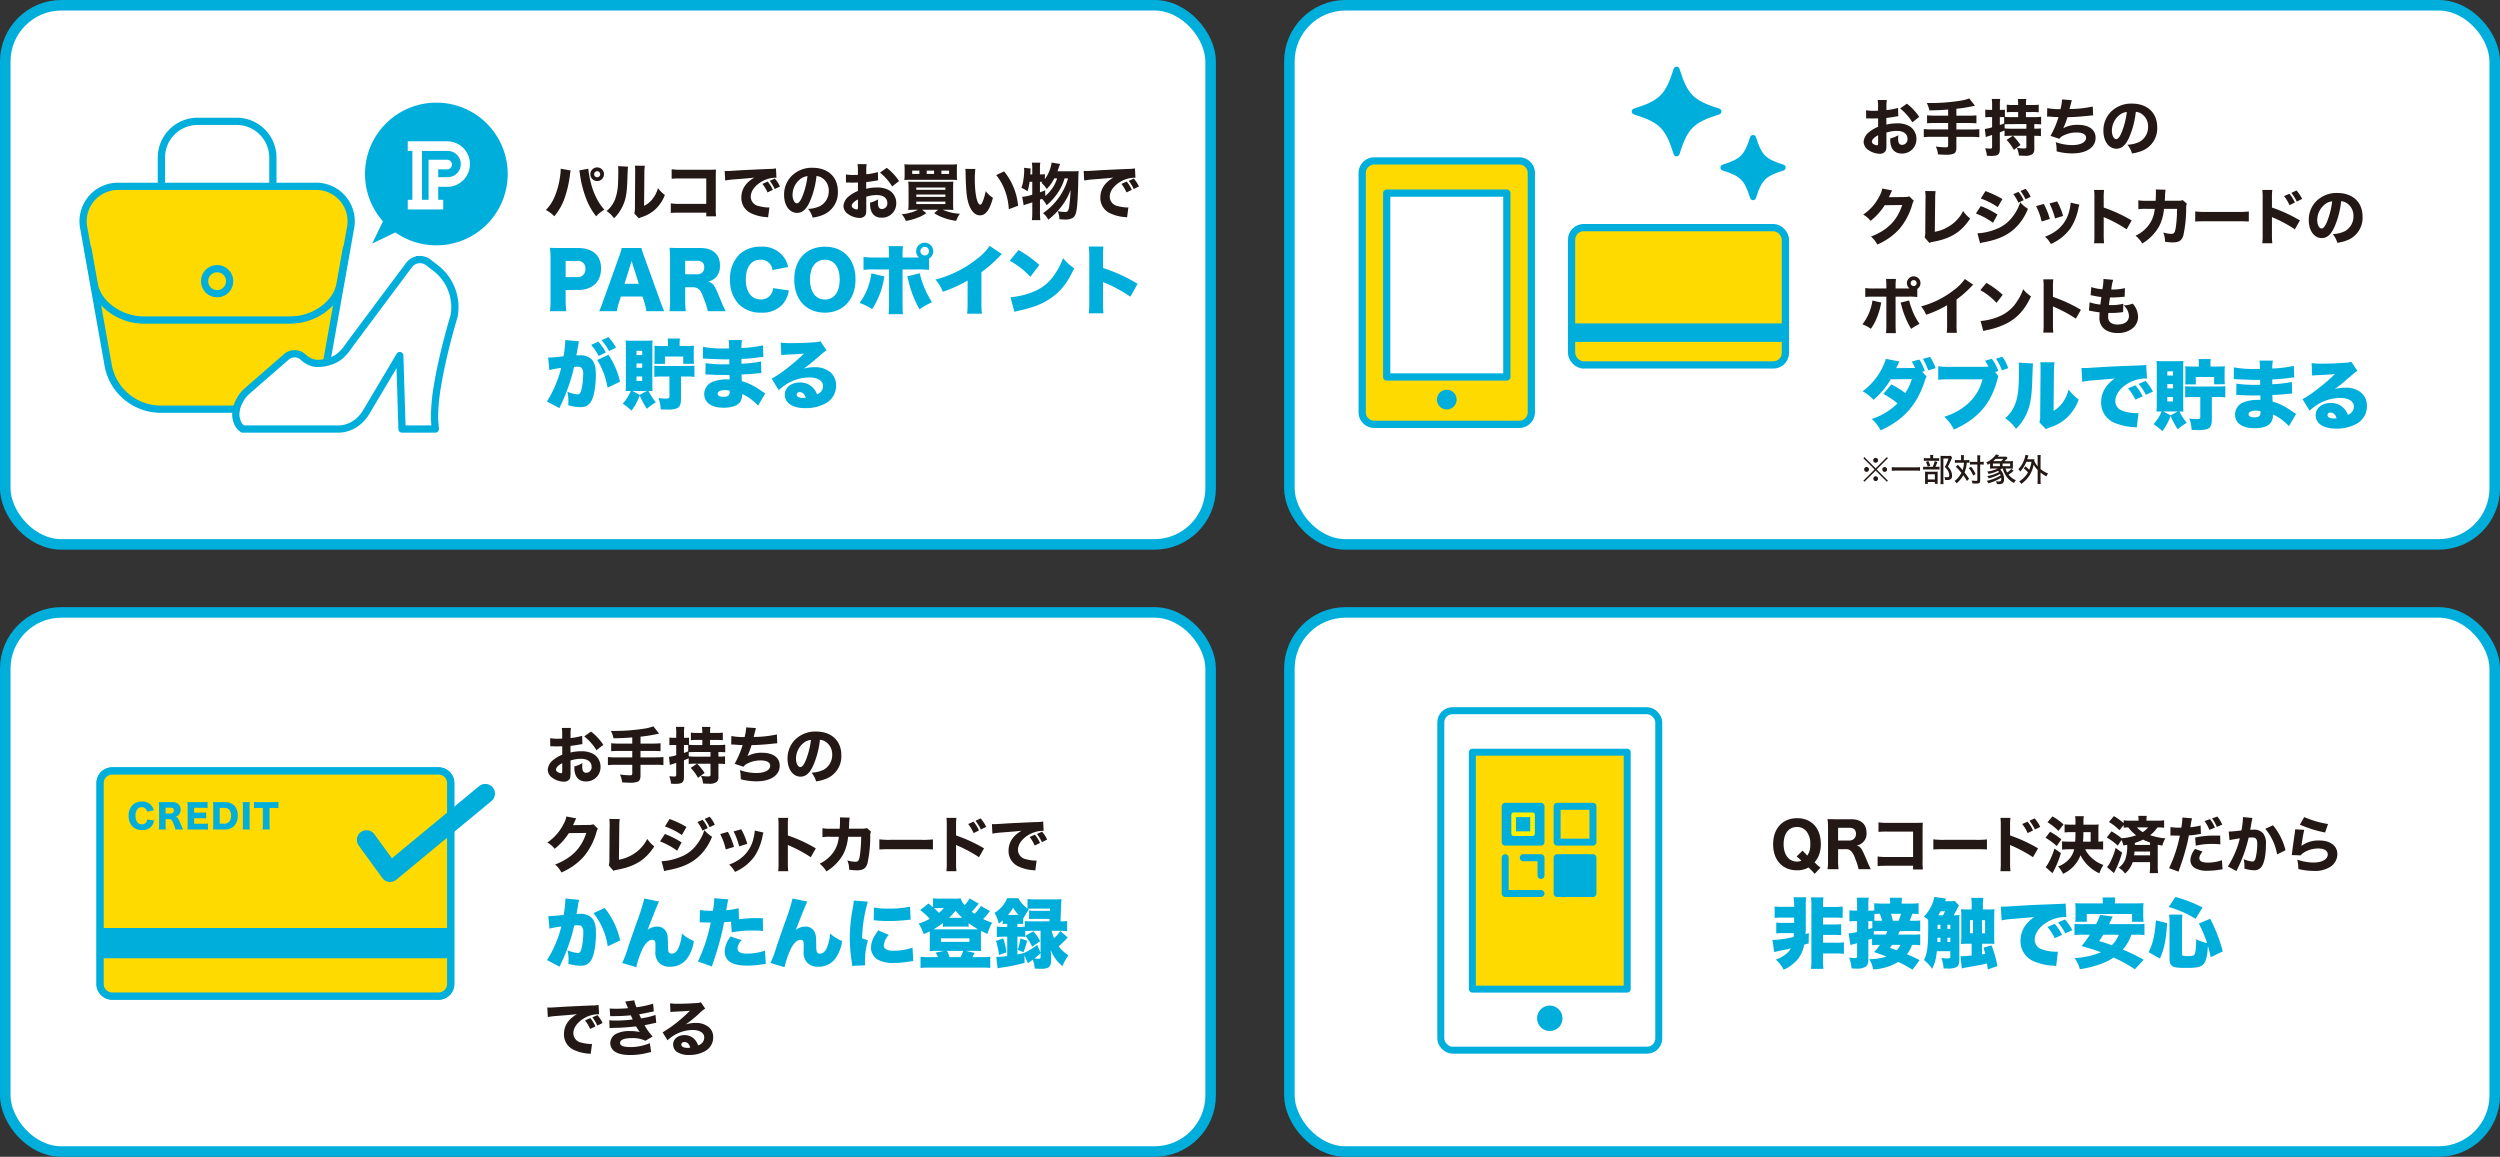 <svg xmlns="http://www.w3.org/2000/svg" xmlns:xlink="http://www.w3.org/1999/xlink" width="712.095" height="329.505" viewBox="0 0 712.095 329.505"><rect x="0" y="0" width="712.095" height="329.505" fill="#333333" stroke="none"/><defs><clipPath id="a"><rect width="102.69" height="66.953" fill="none"/></clipPath><clipPath id="b"><rect width="99.855" height="64.117" fill="none"/></clipPath></defs><g transform="translate(1.5 1.5)"><path d="M152.132,34.215H3.982c0,.055,0,.11,0,.165H152.133c0-.056,0-.11,0-.165" transform="translate(1.483 12.747)" fill="#fff"/><path d="M152.132,34.215H3.982c0,.055,0,.11,0,.165H152.133C152.133,34.323,152.133,34.27,152.132,34.215Z" transform="translate(1.483 12.747)" fill="none" stroke="#00aedc" stroke-linecap="round" stroke-linejoin="round" stroke-width="0.621"/><rect width="343.331" height="153.569" rx="16" transform="translate(0 0)" fill="#fff" stroke="#00aedc" stroke-width="3"/><rect width="343.331" height="153.569" rx="16" transform="translate(365.765 0)" fill="#fff" stroke="#00aedc" stroke-width="3"/><path d="M119.251,34.524a11.844,11.844,0,0,0-.228,1.452,32.26,32.26,0,0,1-1.331,5.935,16.8,16.8,0,0,1-3.1,5.658,9.384,9.384,0,0,0-2.4-1.787,12,12,0,0,0,2.5-3.816,23.11,23.11,0,0,0,1.576-5.99,12.63,12.63,0,0,0,.14-1.768v-.192Zm5.024-.508a24.616,24.616,0,0,0,.7,3.921,20.516,20.516,0,0,0,1.839,4.849,15.437,15.437,0,0,0,2.03,2.907,9.02,9.02,0,0,0-2.329,1.891,18.562,18.562,0,0,1-2.994-5.428,30,30,0,0,1-1.594-6.337,9.811,9.811,0,0,0-.228-1.314Zm4.465,1.576a1.943,1.943,0,1,1-1.942-1.944,1.928,1.928,0,0,1,1.942,1.944m-2.8,0a.859.859,0,1,0,.859-.858.86.86,0,0,0-.859.858" transform="translate(41.797 12.536)" fill="#231815"/><path d="M130.891,33.57c-.071.526-.071.526-.194,3.975-.124,3.641-.456,5.463-1.384,7.372a11.4,11.4,0,0,1-2.4,3.345,8.039,8.039,0,0,0-2.118-2.051,8.094,8.094,0,0,0,2.627-4.009,14.925,14.925,0,0,0,.63-4.026c.036-.859.07-2.049.07-2.995a13.4,13.4,0,0,0-.07-1.769Zm4.8-.262a12.3,12.3,0,0,0-.141,2.119l-.086,9.314a7.074,7.074,0,0,0,2.4-1.961,8.757,8.757,0,0,0,1.559-3.1,9.445,9.445,0,0,0,1.961,1.96,10.767,10.767,0,0,1-2.907,4.255,10.642,10.642,0,0,1-3.695,2.048,3.629,3.629,0,0,0-.8.351l-1.3-1.384a6.662,6.662,0,0,0,.176-1.68l.069-9.84V34.9a12.812,12.812,0,0,0-.069-1.611Z" transform="translate(46.493 12.402)" fill="#231815"/><path d="M140.776,46.391c-1.3,0-1.735.018-2.661.086V43.746a15.663,15.663,0,0,0,2.714.141h7.388V36.656h-7.143a24.767,24.767,0,0,0-2.715.088V34.03a17.308,17.308,0,0,0,2.749.14h7.686c.946,0,1.716-.018,2.189-.052-.054,1.154-.054,1.154-.054,1.908V44.85a16.955,16.955,0,0,0,.088,2.593h-2.8V46.391Z" transform="translate(51.454 12.678)" fill="#231815"/><path d="M149.3,34.586c.4.019.612.019.684.019.332,0,.438,0,2.923-.159q1.812-.13,9.034-.438a10.4,10.4,0,0,0,1.961-.156l.14,2.678a3.742,3.742,0,0,0-.42-.018,8.062,8.062,0,0,0-3.729,1.069c-1.978,1.12-3.169,2.749-3.169,4.343A2.731,2.731,0,0,0,159,44.584a11.431,11.431,0,0,0,2.59.4,4.328,4.328,0,0,0,.441-.019l-.371,2.838a4.2,4.2,0,0,0-.612-.089,11.471,11.471,0,0,1-4.237-1.086,4.767,4.767,0,0,1-2.767-4.465c0-2.362,1.261-4.289,3.695-5.689-1.751.194-1.821.21-5.725.508a25.245,25.245,0,0,0-2.574.316ZM161.5,40.7a11.2,11.2,0,0,0-1.454-2.432l1.488-.667a9.389,9.389,0,0,1,1.47,2.365Zm2.048-.962a11.665,11.665,0,0,0-1.418-2.347l1.452-.63A9.014,9.014,0,0,1,165.04,39Z" transform="translate(55.621 12.612)" fill="#231815"/><path d="M168.976,43.318c-.98,2.224-2.134,3.257-3.641,3.257-2.171,0-3.711-2.119-3.711-5.129a7.551,7.551,0,0,1,1.961-5.2,8.121,8.121,0,0,1,6.163-2.521c4.395,0,7.2,2.627,7.2,6.723a6.866,6.866,0,0,1-4.395,6.758,12.519,12.519,0,0,1-2.784.719,7.169,7.169,0,0,0-1.3-2.487,8.778,8.778,0,0,0,3.468-.84,4.811,4.811,0,0,0,2.414-4.307,4.252,4.252,0,0,0-1.872-3.659,3.39,3.39,0,0,0-1.628-.56,24.7,24.7,0,0,1-1.875,7.247m-2.784-6.337a5.742,5.742,0,0,0-2.152,4.483c0,1.312.56,2.38,1.242,2.38.508,0,1.051-.682,1.611-2.1a22.609,22.609,0,0,0,1.4-5.638,3.93,3.93,0,0,0-2.1.876" transform="translate(60.212 12.564)" fill="#231815"/><path d="M183.82,37.594a11.055,11.055,0,0,0-1.244.194c-.876.139-1.348.209-2.154.3v1.908a11.769,11.769,0,0,1,3.083-.368,6.546,6.546,0,0,1,3.711.946,4.193,4.193,0,0,1,1.768,3.467,4.052,4.052,0,0,1-4.167,4.184c-2.118,0-3.291-1.4-3.291-3.921a3.225,3.225,0,0,1,.018-.368,8.635,8.635,0,0,0,2.31-.946,5.4,5.4,0,0,0-.086.964c0,1.26.35,1.8,1.156,1.8a1.575,1.575,0,0,0,1.522-1.716c0-1.384-1.138-2.259-2.976-2.259a9.883,9.883,0,0,0-3.029.474v3.29c0,1.314-.052,1.681-.3,2.033a1.888,1.888,0,0,1-1.61.716,5.818,5.818,0,0,1-3.117-1,2.926,2.926,0,0,1-1.47-2.417,3.95,3.95,0,0,1,1.558-2.767,9.979,9.979,0,0,1,2.574-1.5v-2.4c-.876.016-1.349.034-1.576.034-.158,0-.194,0-1.1-.034h-.3c-.089,0-.246,0-.439.016l-.016-2.328a11.687,11.687,0,0,0,2.206.158c.158,0,.21,0,.858-.018a1.681,1.681,0,0,0,.35-.018v-.876a13.57,13.57,0,0,0-.1-2.171h2.59a12.39,12.39,0,0,0-.1,2.033v.858a18.824,18.824,0,0,0,3.293-.63Zm-5.743,5.427c-1.068.526-1.786,1.261-1.786,1.839a.847.847,0,0,0,.49.682,1.98,1.98,0,0,0,.962.334c.264,0,.334-.14.334-.718Zm9.752-3.694a15.382,15.382,0,0,0-3.484-3.939l1.926-1.366a14.943,14.943,0,0,1,3.5,3.765Z" transform="translate(64.803 12.283)" fill="#231815"/><path d="M189.79,45.954c-.752,0-1.3.016-1.89.07a19.742,19.742,0,0,0,.088-2.1V39.965a19.4,19.4,0,0,0-.088-2.031c.576.034.911.052,1.786.052h9.138c1,0,1.419-.018,1.927-.052a20.377,20.377,0,0,0-.07,2.049V44.01a17.9,17.9,0,0,0,.07,2.014c-.56-.054-1.086-.07-1.872-.07h-1.157a13.593,13.593,0,0,0,4.9,1.138,7.334,7.334,0,0,0-1.068,2.014,15.766,15.766,0,0,1-3.659-.894,11.293,11.293,0,0,1-2.609-1.3l1.138-.962h-4.6l1.227.962a9.888,9.888,0,0,1-2.611,1.348,15.178,15.178,0,0,1-3.221.876,6.256,6.256,0,0,0-1.19-1.909,12.641,12.641,0,0,0,4.657-1.276Zm11.959-9.963a10.824,10.824,0,0,0,.07,1.489c-.384-.036-.858-.054-1.786-.054H188.565c-.858,0-1.436.018-1.787.054a8.4,8.4,0,0,0,.089-1.489V34.573A9.907,9.907,0,0,0,186.778,33a18.371,18.371,0,0,0,2,.07h11.067a17.575,17.575,0,0,0,1.978-.07,10.022,10.022,0,0,0-.07,1.576Zm-10.68-1.19H189.02v.944h2.049Zm-.877,5.463h8.282v-.649h-8.282Zm0,2.014h8.282v-.666h-8.282Zm0,2.048h8.282v-.7h-8.282Zm5.062-9.524h-2.1v.944h2.1Zm4.271,0h-2.189v.944h2.189Z" transform="translate(69.304 12.293)" fill="#231815"/><path d="M202.095,33.97a20.675,20.675,0,0,0-.158,2.891c0,4.185.648,7.283,1.541,7.283.228,0,.438-.244.63-.718a14.715,14.715,0,0,0,.929-3.117A8.577,8.577,0,0,0,207.1,42.2c-.926,3.431-2.064,4.991-3.676,4.991-1.279,0-2.311-.929-3.047-2.749-.718-1.787-.964-4.011-1.068-9.314a9.443,9.443,0,0,0-.07-1.174Zm8.176.7a17.936,17.936,0,0,1,3.991,9.788l-2.644.98a17.845,17.845,0,0,0-1.068-5.235,15.436,15.436,0,0,0-2.521-4.481Z" transform="translate(74.227 12.65)" fill="#231815"/><path d="M223.165,37.157a14.249,14.249,0,0,1-1.891,4.044,16.507,16.507,0,0,1-3.221,3.589,6.653,6.653,0,0,0-1.33-1.82c-.3.122-.3.122-.561.228v3.764a19.028,19.028,0,0,0,.106,2.084h-2.416a15.167,15.167,0,0,0,.122-2.084V43.966c-.42.159-1.1.369-1.454.491a7.688,7.688,0,0,0-1,.366l-.42-2.414a12.546,12.546,0,0,0,2.871-.63V38.119h-.77a14.9,14.9,0,0,1-.6,2.731,5.9,5.9,0,0,0-1.734-1,10.659,10.659,0,0,0,.594-2.4,19.651,19.651,0,0,0,.211-2.468,8.169,8.169,0,0,0-.052-.841l1.874.194c-.036.84-.036.84-.089,1.68h.561V34.11a7.643,7.643,0,0,0-.122-1.436h2.416a7.148,7.148,0,0,0-.106,1.436v1.908h.246a4.889,4.889,0,0,0,1.156-.086v1.454a10.905,10.905,0,0,0,1.926-4.745l2.417.4c-.158.386-.158.386-.613,1.7a2.589,2.589,0,0,0-.14.386h4.587a9.617,9.617,0,0,0,1.454-.07c-.07.56-.07.56-.158,4.359-.07,2.8-.21,5.113-.384,6.374-.194,1.47-.544,2.224-1.175,2.626a3.937,3.937,0,0,1-2.048.456c-.332,0-.822-.018-1.716-.089a6.076,6.076,0,0,0-.508-2.294,12.892,12.892,0,0,0,2.137.228c.7,0,.928-.28,1.12-1.382a43.627,43.627,0,0,0,.42-4.9,16.51,16.51,0,0,1-2.328,4.359,20.636,20.636,0,0,1-4.009,4.115,6.15,6.15,0,0,0-1.507-1.856,18,18,0,0,0,4.588-4.553,17.571,17.571,0,0,0,2.538-5.339Zm-5.5,5.007a10.448,10.448,0,0,0,3.379-5.007h-.806a12.227,12.227,0,0,1-2.154,3.029,7.51,7.51,0,0,0-1.506-1.768c.192-.176.192-.176.314-.3h-.736v2.994c.491-.176.736-.262,1.489-.56Z" transform="translate(78.561 12.16)" fill="#231815"/><path d="M223.8,34.586c.4.019.612.019.684.019.332,0,.438,0,2.923-.159q1.812-.13,9.034-.438a10.4,10.4,0,0,0,1.961-.156l.14,2.678a3.742,3.742,0,0,0-.42-.018,8.062,8.062,0,0,0-3.729,1.069c-1.978,1.12-3.169,2.749-3.169,4.343a2.731,2.731,0,0,0,2.277,2.66,11.419,11.419,0,0,0,2.59.4,4.29,4.29,0,0,0,.439-.019l-.369,2.838a4.2,4.2,0,0,0-.612-.089,11.471,11.471,0,0,1-4.237-1.086,4.767,4.767,0,0,1-2.767-4.465c0-2.362,1.261-4.289,3.695-5.689-1.751.194-1.821.21-5.725.508a25.244,25.244,0,0,0-2.574.316ZM236,40.7a11.153,11.153,0,0,0-1.455-2.432l1.489-.667a9.389,9.389,0,0,1,1.47,2.365Zm2.048-.962a11.666,11.666,0,0,0-1.418-2.347l1.452-.63A9.014,9.014,0,0,1,239.536,39Z" transform="translate(83.375 12.612)" fill="#231815"/><path d="M113.032,68.393a23.3,23.3,0,0,0,.173-3.2V53.487a24.323,24.323,0,0,0-.173-3.158c1.014.043,1.794.065,3.179.065h4.737c4.285,0,6.643,2.056,6.643,5.82,0,3.851-2.468,6.145-6.662,6.145h-3.419v2.768a27.737,27.737,0,0,0,.173,3.267Zm7.7-9.714a2.158,2.158,0,0,0,2.4-2.336,2.093,2.093,0,0,0-2.4-2.272h-3.224V58.68Z" transform="translate(42.11 18.75)" fill="#00aedc"/><path d="M136.705,68.377a17.522,17.522,0,0,0-.519-2.337L135.6,64.2h-6.167l-.583,1.838a12.5,12.5,0,0,0-.541,2.337H123.25a21.7,21.7,0,0,0,1.038-2.639l4.674-13.024a13.329,13.329,0,0,0,.693-2.337H135.3a17.3,17.3,0,0,0,.736,2.337l4.7,13.024c.41,1.147.758,2.033,1.038,2.639Zm-4.218-14.3-2.012,6.491h4.067Z" transform="translate(45.916 18.768)" fill="#00aedc"/><path d="M148.762,68.393a21.4,21.4,0,0,0-1.06-3.375c-.693-1.882-.953-2.379-1.493-2.855a2.365,2.365,0,0,0-1.69-.585h-2.2v3.548a22.7,22.7,0,0,0,.173,3.267h-4.652a21.261,21.261,0,0,0,.173-3.245V53.509a22.977,22.977,0,0,0-.173-3.18c.953.043,1.751.065,3.224.065h5.625c3.5,0,5.537,1.817,5.537,4.933a4.716,4.716,0,0,1-1.275,3.548,4.793,4.793,0,0,1-2.056,1.083c1.1.346,1.6.843,2.294,2.379.325.692.629,1.427,1.6,3.764.237.607.5,1.147,1.039,2.294Zm-3.072-10.514a1.886,1.886,0,0,0,2.053-2.012c0-1.212-.692-1.839-2.031-1.839h-3.4v3.851Z" transform="translate(51.351 18.75)" fill="#00aedc"/><path d="M162.5,56.756a3.237,3.237,0,0,0-3.418-2.943c-2.641,0-4.177,2.078-4.177,5.648,0,3.526,1.6,5.669,4.284,5.669a3.412,3.412,0,0,0,2.834-1.364,3.691,3.691,0,0,0,.649-1.86l4.5.67a8.221,8.221,0,0,1-1.794,3.96,7.759,7.759,0,0,1-6.058,2.358,8.755,8.755,0,0,1-6.4-2.38,9.967,9.967,0,0,1-2.512-7.052,9.77,9.77,0,0,1,2.619-7.119,8.773,8.773,0,0,1,6.209-2.248,7.534,7.534,0,0,1,6.382,2.833,6.683,6.683,0,0,1,1.341,2.965Z" transform="translate(56.033 18.663)" fill="#00aedc"/><path d="M181.189,59.4c0,5.711-3.484,9.5-8.74,9.5-5.3,0-8.718-3.7-8.718-9.432,0-5.713,3.418-9.369,8.74-9.369s8.718,3.635,8.718,9.3m-4.5.044c0-3.505-1.6-5.626-4.218-5.626-2.639,0-4.263,2.143-4.263,5.626,0,3.525,1.624,5.711,4.263,5.711,2.617,0,4.218-2.163,4.218-5.711" transform="translate(60.997 18.662)" fill="#00aedc"/><path d="M184.365,58.884a7.02,7.02,0,0,0-.151.78,22.6,22.6,0,0,1-3.353,8.545,15.308,15.308,0,0,0-3.57-1.775,17.822,17.822,0,0,0,3.352-8.415Zm12.7-1.86a30.925,30.925,0,0,0-3.331-.13h-4.2v9.5c0,1.449.044,2.617.108,3.245h-4.089a29.4,29.4,0,0,0,.129-3.289V56.894h-4a21.759,21.759,0,0,0-3.267.13v-3.7a18.973,18.973,0,0,0,3.311.173h3.958v-.845a16.461,16.461,0,0,0-.129-2.4h4.111a16.508,16.508,0,0,0-.13,2.446v.8h4.652a2.455,2.455,0,0,1-.78-1.8,2.434,2.434,0,1,1,3.656,2.121Zm-2.639.951a25.856,25.856,0,0,0,3.505,8.265,20.919,20.919,0,0,0-3.569,2.012,30.3,30.3,0,0,1-3.2-8.308,5.217,5.217,0,0,0-.325-1.061Zm.195-6.274a1.222,1.222,0,1,0,1.233-1.233,1.239,1.239,0,0,0-1.233,1.233" transform="translate(66.049 18.351)" fill="#00aedc"/><path d="M211.975,52.272a7.472,7.472,0,0,0-.843.8,36.281,36.281,0,0,1-5,4.348V65.75a30.858,30.858,0,0,0,.13,3.505h-4.2a29.619,29.619,0,0,0,.13-3.484V59.8a36.819,36.819,0,0,1-7.074,3.2,11.648,11.648,0,0,0-2.078-3.482,31.345,31.345,0,0,0,11.488-5.625,15.867,15.867,0,0,0,3.936-3.96Z" transform="translate(71.918 18.603)" fill="#00aedc"/><path d="M210.939,50.8a31.554,31.554,0,0,1,5.95,4.241l-2.553,3.375a23.078,23.078,0,0,0-5.884-4.565Zm-2.272,13.435a21.7,21.7,0,0,0,6.513-1.558,13.019,13.019,0,0,0,6.338-5.342,19.981,19.981,0,0,0,2.121-4.241,13.962,13.962,0,0,0,3.18,2.9c-1.97,4.263-4.024,6.815-7.053,8.762-2.336,1.514-4.391,2.314-8.415,3.245-.844.195-.974.215-1.558.388Z" transform="translate(77.658 18.926)" fill="#00aedc"/><path d="M224.872,69.1A31.211,31.211,0,0,0,225,65.79V53.2a20.358,20.358,0,0,0-.152-3.136h4.175a27.967,27.967,0,0,0-.108,3.158v2.963a45.9,45.9,0,0,1,9.844,4.5l-2.055,3.678a40.031,40.031,0,0,0-6.815-3.765,5.176,5.176,0,0,1-.974-.434V65.79a31.686,31.686,0,0,0,.13,3.309Z" transform="translate(83.767 18.651)" fill="#00aedc"/><path d="M112.768,74.676a.737.737,0,0,0,.2.022c.69,0,2.748-.173,4.175-.368a33.852,33.852,0,0,0,.5-4.262V69.7l3.916.368a2.177,2.177,0,0,0-.129.519c-.022.066-.045.259-.066.39l-.152.778c-.194,1.1-.345,1.992-.409,2.336a7.279,7.279,0,0,1,.929-.043,4.775,4.775,0,0,1,3.073.865c1.1.888,1.536,2.207,1.536,4.653,0,3.375-.5,6.165-1.363,7.679a3.6,3.6,0,0,1-1.385,1.276,4.137,4.137,0,0,1-1.688.3,12.24,12.24,0,0,1-3.44-.563,9.873,9.873,0,0,0,.065-1.255,10.293,10.293,0,0,0-.324-2.6,9.349,9.349,0,0,0,2.963.778c.454,0,.736-.281.973-.973a18.932,18.932,0,0,0,.585-4.8,2.517,2.517,0,0,0-.41-1.731c-.239-.28-.541-.368-1.3-.368a7.994,7.994,0,0,0-.866.043,51.3,51.3,0,0,1-3.828,10.947c-.174.412-.217.478-.347.8l-3.57-1.883a32.995,32.995,0,0,0,4.068-9.585,28.81,28.81,0,0,0-3.375.627Zm14.279-4.521a13.855,13.855,0,0,1,2.143,3.094l-2.055,1a13.93,13.93,0,0,0-2.143-3.158Zm2.878,3.743a22.606,22.606,0,0,1,3.311,7.681l-3.549,1.687a21.925,21.925,0,0,0-2.941-7.874Zm0-5.041a15.238,15.238,0,0,1,2.163,3.007l-1.99.973a14.774,14.774,0,0,0-2.121-3.094Z" transform="translate(41.874 25.652)" fill="#00aedc"/><path d="M136.576,82.087c0,.888.021,1.536.064,2.055-.346-.021-.434-.043-1.146-.043a18.837,18.837,0,0,0,2.075,3.224,15.4,15.4,0,0,0-2.552,1.86,27.828,27.828,0,0,1-2.056-3.829,14.691,14.691,0,0,1-2.336,4.348,15.524,15.524,0,0,0-2.488-1.99,12.578,12.578,0,0,0,2.294-3.613,11.3,11.3,0,0,0-1.471.043,19.369,19.369,0,0,0,.086-2.075V71.68c0-.67-.021-1.319-.086-1.99a16.428,16.428,0,0,0,1.882.088h4.026a14.767,14.767,0,0,0,1.773-.088c-.044.476-.064.931-.064,1.753ZM135,84.1h-4.087l2.077,1.1Zm-2.941-10.234h1.624V72.655h-1.624Zm0,3.636h1.624V76.268h-1.624Zm0,3.742h1.624V79.966h-1.624ZM141.033,70.4a7.749,7.749,0,0,0-.088-1.234h3.484a8.491,8.491,0,0,0-.086,1.276v.844h2.1a17.508,17.508,0,0,0,2.012-.086,12.336,12.336,0,0,0-.086,1.665v1.9a10.14,10.14,0,0,0,.086,1.581h-3.072V74.277h-5.214v2.1h-3.029c.044-.454.066-.909.066-1.471V72.7a9.481,9.481,0,0,0-.066-1.492,16.385,16.385,0,0,0,1.99.086h1.905Zm-1.839,9.583a13.847,13.847,0,0,0-2.056.108v-3.2a17.494,17.494,0,0,0,2.056.088h7.291a17.881,17.881,0,0,0,2.077-.088v3.2a13.81,13.81,0,0,0-2.077-.108h-1.753v6.426c0,1.578-.39,2.357-1.341,2.7a8.962,8.962,0,0,1-2.878.28c-.561,0-.865,0-1.536-.043a11.026,11.026,0,0,0-.649-3.245,16.249,16.249,0,0,0,2.012.151c.887,0,1.1-.108,1.1-.541V79.988Z" transform="translate(47.737 25.77)" fill="#00aedc"/><path d="M144.817,71.412a31.162,31.162,0,0,0,6.231.454c.261,0,.541,0,1.191-.022a15.322,15.322,0,0,0-.13-2.358h3.807a13.375,13.375,0,0,0-.173,2.25,33.175,33.175,0,0,0,6.144-.758L162,74.289c-.627.044-.758.044-1.9.195a42.3,42.3,0,0,1-4.348.368v1.363a34.222,34.222,0,0,0,5.582-.649l.085,3.311c-.454.022-.454.022-1.385.107-.973.108-3.048.261-4.238.3.021,1,.021,1,.063,1.905a12.334,12.334,0,0,1,2.965,1.167,21.528,21.528,0,0,1,2.9,1.8c.324.215.476.3.822.519l-2.056,3.484a11.468,11.468,0,0,0-1.47-1.385,11.2,11.2,0,0,0-3.072-1.924,3.744,3.744,0,0,1-.52,2.184c-.714,1.1-2.358,1.71-4.716,1.71-3.548,0-5.559-1.451-5.559-3.96a3.768,3.768,0,0,1,2.725-3.526,10.923,10.923,0,0,1,3.851-.585h.671c-.022-.734-.044-1.168-.044-1.276-.454,0-1.341.022-1.665.022-1.256,0-2.251-.022-3.484-.086-.953-.044-1.061-.066-1.709-.066l.043-3.223a33.329,33.329,0,0,0,5.323.347c.454,0,.778,0,1.448-.023v-.324c0-.044,0-.044-.021-.563V74.96c-.5.021-.715.021-.909.021-1.168,0-1.536-.021-4.024-.129-.822-.022-.822-.022-1.624-.065-.3-.022-.517-.022-.582-.022h-.369Zm6.253,12.331c-1.319,0-2.077.369-2.077,1.039,0,.541.607.866,1.688.866,1.211,0,1.731-.412,1.731-1.385,0-.13-.022-.369-.022-.369a4.763,4.763,0,0,0-1.32-.151" transform="translate(53.935 25.887)" fill="#00aedc"/><path d="M161.643,70.117a24.176,24.176,0,0,0,3.116.151c1.926,0,4.328-.085,6.511-.258a4.391,4.391,0,0,0,1.646-.3l1.773,2.617c-.563.324-.563.324-3.484,2.834-1.146.972-1.537,1.3-2.985,2.357a10.383,10.383,0,0,1,2.963-.388,6.653,6.653,0,0,1,4.63,1.47,4.806,4.806,0,0,1,1.58,3.744,5.652,5.652,0,0,1-2.985,5.084,11.766,11.766,0,0,1-5.733,1.363c-3.656,0-5.884-1.449-5.884-3.85,0-2.012,1.794-3.463,4.3-3.463a4.974,4.974,0,0,1,4.867,3.375,2.429,2.429,0,0,0,1.71-2.358c0-1.514-1.471-2.445-3.873-2.445a12.45,12.45,0,0,0-6.662,1.99,16.111,16.111,0,0,0-2.077,1.622l-2.014-3.289c1.99-.929,6.557-4.477,9.239-7.139-1.146.129-2.012.173-5.062.324-.585.022-1,.065-1.429.108Zm5.365,14.106a.745.745,0,0,0-.843.715c0,.582.692.951,1.86.951a3.232,3.232,0,0,0,.714-.066c-.28-1.038-.887-1.6-1.731-1.6" transform="translate(59.252 25.969)" fill="#00aedc"/><path d="M395.529,24.279a11.056,11.056,0,0,0-1.244.194c-.876.139-1.348.209-2.154.3v1.908a11.769,11.769,0,0,1,3.083-.368,6.546,6.546,0,0,1,3.711.946,4.193,4.193,0,0,1,1.768,3.467,4.052,4.052,0,0,1-4.167,4.184c-2.118,0-3.291-1.4-3.291-3.921a3.225,3.225,0,0,1,.018-.368,8.591,8.591,0,0,0,2.31-.946,5.4,5.4,0,0,0-.086.964c0,1.26.35,1.8,1.156,1.8a1.575,1.575,0,0,0,1.522-1.716c0-1.384-1.138-2.259-2.976-2.259a9.883,9.883,0,0,0-3.029.474v3.29c0,1.314-.052,1.681-.3,2.033a1.888,1.888,0,0,1-1.61.716,5.818,5.818,0,0,1-3.117-1,2.926,2.926,0,0,1-1.47-2.417,3.95,3.95,0,0,1,1.558-2.767,9.979,9.979,0,0,1,2.574-1.5v-2.4c-.876.016-1.349.034-1.576.034-.158,0-.194,0-1.1-.034h-.3c-.089,0-.246,0-.439.016l-.016-2.328a11.71,11.71,0,0,0,2.206.156c.158,0,.21,0,.858-.016a1.681,1.681,0,0,0,.35-.018v-.876a13.539,13.539,0,0,0-.1-2.17h2.59a12.356,12.356,0,0,0-.1,2.031v.858a18.825,18.825,0,0,0,3.293-.63Zm-5.743,5.427c-1.068.526-1.786,1.261-1.786,1.839a.847.847,0,0,0,.49.682,1.979,1.979,0,0,0,.962.334c.264,0,.334-.14.334-.718Zm9.752-3.694a15.381,15.381,0,0,0-3.484-3.939l1.926-1.366a14.967,14.967,0,0,1,3.5,3.765Z" transform="translate(143.675 7.324)" fill="#231815"/><path d="M405.076,22.5c-1.944.158-3.011.21-5.341.246a8.569,8.569,0,0,0-.736-2.1h1.19a53.561,53.561,0,0,0,8.3-.648,11.813,11.813,0,0,0,2.591-.666l1.646,2.084a48.821,48.821,0,0,1-5.3.876v1.96h3.361a19.764,19.764,0,0,0,2.346-.1v2.276c-.63-.052-1.346-.086-2.31-.086h-3.4v1.838h4.237a19.272,19.272,0,0,0,2.294-.1v2.31a19.585,19.585,0,0,0-2.294-.1h-4.237V33.4c0,.858-.246,1.418-.718,1.646a5.463,5.463,0,0,1-2.136.332c-.543,0-1.314-.034-2.381-.1a6.325,6.325,0,0,0-.63-2.243,22.7,22.7,0,0,0,2.87.228c.491,0,.649-.122.649-.542V30.269h-4.658a19.455,19.455,0,0,0-2.276.1v-2.31a18.949,18.949,0,0,0,2.276.1h4.658V26.33H401.4c-.84,0-1.664.034-2.329.086V24.141a19.264,19.264,0,0,0,2.329.1h3.677Z" transform="translate(148.327 7.2)" fill="#231815"/><path d="M418.477,29.929a17.445,17.445,0,0,0-2.048.086V28.4c-.631.264-.736.317-1.348.561V33.71c0,1.558-.509,1.96-2.5,1.96-.332,0-.594-.016-1.19-.052a7.069,7.069,0,0,0-.49-2.118c.612.052,1.034.088,1.418.088.454,0,.56-.1.56-.56V29.7c-.194.07-.332.1-.438.14-.332.122-.332.122-.682.226-.159.036-.526.176-.683.228l-.262-2.31a10.484,10.484,0,0,0,2.066-.474V24.606h-.684a10.025,10.025,0,0,0-1.26.07V22.469a7.4,7.4,0,0,0,1.3.089h.648V21.227a10.02,10.02,0,0,0-.106-1.787h2.417a9.6,9.6,0,0,0-.1,1.769v1.349h.56a6.4,6.4,0,0,0,.874-.054v2.049c.386.034,1.208.07,1.838.07H420.3V23.171H418.88a16.34,16.34,0,0,0-1.82.07V21.069a12.22,12.22,0,0,0,1.82.106H420.3v-.456a9.369,9.369,0,0,0-.086-1.261h2.417a6.545,6.545,0,0,0-.107,1.261v.456h1.8a12.491,12.491,0,0,0,1.838-.106v2.171a16.326,16.326,0,0,0-1.82-.07h-1.823v1.454h2.259a16.4,16.4,0,0,0,2.067-.106v2.17c-.439-.052-1.016-.069-1.944-.086v1.314h.174a12.448,12.448,0,0,0,1.717-.088v2.206a12.392,12.392,0,0,0-1.717-.1H424.9V33.8a1.714,1.714,0,0,1-.491,1.33,3.486,3.486,0,0,1-2.328.49c-.3,0-.508,0-1.559-.052a6.6,6.6,0,0,0-.594-2.188,13.023,13.023,0,0,0,1.978.174c.578,0,.736-.088.736-.438V29.929h-3.817a15.284,15.284,0,0,1,2.137,2.626l-1.875,1.4a13.548,13.548,0,0,0-2.082-2.836l1.786-1.19Zm-2.171-5.3c-.194-.018-.42-.018-.664-.018h-.56v2.258c.471-.158.612-.21,1.224-.456Zm2.066,1.978c-.6,0-1.592.034-1.924.052v1.174a16.739,16.739,0,0,0,2.048.088h4.149V26.6Z" transform="translate(153.046 7.242)" fill="#231815"/><path d="M423.766,22.012a18.739,18.739,0,0,0,3.783.3A15.483,15.483,0,0,0,428,19.543l2.767.21c-.036.14-.246.964-.648,2.521a31.694,31.694,0,0,0,6.617-.718l.106,2.521c-.49.034-.49.034-2.224.21s-3.116.264-5.095.316a20.985,20.985,0,0,1-1.191,3.134,8.3,8.3,0,0,1,4.133-.962c3.2,0,5.077,1.366,5.077,3.711,0,2.7-2.591,4.429-6.617,4.429a17.137,17.137,0,0,1-4.483-.594,10.667,10.667,0,0,0-.246-2.611,14.445,14.445,0,0,0,4.623.841c2.451,0,4.011-.806,4.011-2.084,0-.964-.981-1.506-2.7-1.506a8.079,8.079,0,0,0-3.695.841,2.652,2.652,0,0,0-1.209.962l-2.521-.84a27,27,0,0,0,2.278-5.358h-.771c-.176,0-.28-.016-1.751-.124-.262-.016-.438-.016-.578-.016h-.156Z" transform="translate(157.861 7.281)" fill="#231815"/><path d="M442.769,30c-.98,2.224-2.134,3.257-3.641,3.257-2.171,0-3.711-2.118-3.711-5.129a7.551,7.551,0,0,1,1.961-5.2,8.121,8.121,0,0,1,6.163-2.521c4.395,0,7.2,2.627,7.2,6.723a6.866,6.866,0,0,1-4.395,6.758,12.6,12.6,0,0,1-2.784.719,7.169,7.169,0,0,0-1.3-2.487,8.778,8.778,0,0,0,3.468-.84,4.811,4.811,0,0,0,2.414-4.307,4.252,4.252,0,0,0-1.872-3.659,3.39,3.39,0,0,0-1.628-.56A24.7,24.7,0,0,1,442.769,30m-2.784-6.337a5.74,5.74,0,0,0-2.152,4.483c0,1.314.56,2.38,1.242,2.38.508,0,1.051-.682,1.611-2.1a22.612,22.612,0,0,0,1.4-5.638,3.93,3.93,0,0,0-2.1.876" transform="translate(162.213 7.604)" fill="#231815"/><path d="M393.813,38.579a7.77,7.77,0,0,0-.508,1.032c-.158.351-.228.508-.421.892l4.554-.052a3.833,3.833,0,0,0,1.26-.191l1.278,1.26a3.85,3.85,0,0,0-.456,1.138,18.7,18.7,0,0,1-3.589,6.828,18.088,18.088,0,0,1-6.355,4.5,6.8,6.8,0,0,0-1.8-2.259c4.727-1.839,7.458-4.588,8.894-9l-4.973.055a17.507,17.507,0,0,1-4.043,4.464,6.449,6.449,0,0,0-2.085-1.786,13.7,13.7,0,0,0,4.588-5.2,6.794,6.794,0,0,0,.84-2.225Z" transform="translate(143.641 14.17)" fill="#231815"/><path d="M401.444,38.58a15.172,15.172,0,0,0-.122,2.171l-.106,9.42a11.651,11.651,0,0,0,4.675-1.978,10.635,10.635,0,0,0,3.4-3.958,8.673,8.673,0,0,0,2,2.137c-2.487,3.835-5.5,5.726-10.592,6.653a4.1,4.1,0,0,0-1.05.3l-1.331-1.576a4.2,4.2,0,0,0,.176-1.61l.07-9.368a1.237,1.237,0,0,0,.016-.246,14.385,14.385,0,0,0-.1-1.978Z" transform="translate(148.39 14.36)" fill="#231815"/><path d="M410.343,43.008a24.2,24.2,0,0,1,4.763,2.416l-1.279,2.346a20.475,20.475,0,0,0-4.868-2.644Zm-.944,7.755a15.64,15.64,0,0,0,5.216-1.154,10.445,10.445,0,0,0,4.974-3.818,13.155,13.155,0,0,0,2-3.868,9.563,9.563,0,0,0,2.188,1.872,15.714,15.714,0,0,1-2.679,4.483c-2.328,2.679-5.234,4.167-9.716,5.007-.542.106-.876.194-1.244.3Zm2.276-12.028a28.85,28.85,0,0,1,4.831,2.276l-1.33,2.295a20.893,20.893,0,0,0-4.833-2.451Zm9.418.228a9.33,9.33,0,0,1,1.455,2.364l-1.508.718a10.677,10.677,0,0,0-1.434-2.435Zm2.015-.876a9.646,9.646,0,0,1,1.454,2.276l-1.473.719a13.131,13.131,0,0,0-1.418-2.365Z" transform="translate(152.356 14.189)" fill="#231815"/><path d="M423.636,41.418a20.311,20.311,0,0,1,1.734,4.291l-2.346.718a18.179,18.179,0,0,0-1.576-4.377Zm10.138.211a6.282,6.282,0,0,0-.262.981,16.152,16.152,0,0,1-2.293,5.794,13.593,13.593,0,0,1-5.568,4.431,7.58,7.58,0,0,0-1.664-2.084,12.419,12.419,0,0,0,3.081-1.611,9.847,9.847,0,0,0,3.9-6.075,9.361,9.361,0,0,0,.316-2.014Zm-6.337-.928a17.3,17.3,0,0,1,1.7,4.149l-2.295.7a20.556,20.556,0,0,0-1.574-4.254Z" transform="translate(157.01 15.164)" fill="#231815"/><path d="M433.477,53.508a18.563,18.563,0,0,0,.1-2.469V40.675a15.7,15.7,0,0,0-.1-2.347h2.854a15.394,15.394,0,0,0-.106,2.347v2.661a42.219,42.219,0,0,1,7.968,3.677l-1.437,2.52a38.388,38.388,0,0,0-5.865-3.186,6.288,6.288,0,0,1-.666-.314v5.043a21.607,21.607,0,0,0,.106,2.432Z" transform="translate(161.491 14.279)" fill="#231815"/><path d="M447.8,41.448c.052-.754.088-1.664.088-2.487a5.438,5.438,0,0,0-.036-.734l2.784.07a15.157,15.157,0,0,0-.157,2.1c-.018.369-.034.474-.07,1.034h3.851a3.289,3.289,0,0,0,1.279-.176l1.172,1.034a2.426,2.426,0,0,0-.21,1.208,36.329,36.329,0,0,1-.806,7.863c-.472,1.436-1.242,1.942-3.01,1.942a13.428,13.428,0,0,1-2.207-.192,6.283,6.283,0,0,0-.508-2.627,9.009,9.009,0,0,0,2.294.386c.824,0,1.051-.351,1.314-2.031a39.531,39.531,0,0,0,.332-5.095l-3.729.018a13.192,13.192,0,0,1-1.366,4.937A13.368,13.368,0,0,1,444,53.617a8.568,8.568,0,0,0-1.908-2.224,9.626,9.626,0,0,0,4.551-4.325,8.835,8.835,0,0,0,.841-2.8l.086-.508h-2.276a11.026,11.026,0,0,0-2.4.106l-.018-2.557a11.981,11.981,0,0,0,2.45.14Z" transform="translate(164.699 14.241)" fill="#231815"/><path d="M454.473,42.781a21.975,21.975,0,0,0,3.2.14h8.86a23.147,23.147,0,0,0,3.2-.122v2.87c-.7-.052-1.857-.086-3.223-.086h-8.842c-1.522,0-2.521.034-3.2.1Z" transform="translate(169.313 15.938)" fill="#231815"/><path d="M468.39,53.508a18.287,18.287,0,0,0,.1-2.469V40.675a15.468,15.468,0,0,0-.1-2.347h2.854a15.386,15.386,0,0,0-.106,2.347v2.661a42.175,42.175,0,0,1,7.966,3.677l-1.436,2.521a38.34,38.34,0,0,0-5.865-3.187,6.285,6.285,0,0,1-.666-.314v5.043a21.607,21.607,0,0,0,.106,2.432Zm7.721-14.095a10.32,10.32,0,0,1,1.558,2.5l-1.524.754a11.962,11.962,0,0,0-1.558-2.593Zm2.031-.944a11.547,11.547,0,0,1,1.592,2.416l-1.522.754a13.462,13.462,0,0,0-1.541-2.487Z" transform="translate(174.498 14.279)" fill="#231815"/><path d="M485.386,48.548c-.98,2.224-2.134,3.257-3.641,3.257-2.171,0-3.711-2.119-3.711-5.129a7.551,7.551,0,0,1,1.961-5.2,8.12,8.12,0,0,1,6.163-2.521c4.395,0,7.2,2.627,7.2,6.723a6.866,6.866,0,0,1-4.395,6.758,12.518,12.518,0,0,1-2.784.719,7.167,7.167,0,0,0-1.3-2.487,8.778,8.778,0,0,0,3.468-.84,4.811,4.811,0,0,0,2.414-4.307,4.252,4.252,0,0,0-1.872-3.659,3.39,3.39,0,0,0-1.628-.56,24.7,24.7,0,0,1-1.875,7.247M482.6,42.211a5.742,5.742,0,0,0-2.152,4.483c0,1.312.56,2.38,1.242,2.38.508,0,1.051-.682,1.611-2.1a22.612,22.612,0,0,0,1.4-5.638,3.931,3.931,0,0,0-2.1.876" transform="translate(178.09 14.512)" fill="#231815"/><path d="M390.791,63.742c-.052.21-.069.28-.3,1.294a20,20,0,0,1-1.139,3.415,14.816,14.816,0,0,1-1.54,2.748,9.485,9.485,0,0,0-2.416-1.276,13.466,13.466,0,0,0,2.434-4.781,10.262,10.262,0,0,0,.42-2Zm10.243-1.594a16.935,16.935,0,0,0-2.521-.106h-3.659v7.984c0,.929.036,1.8.088,2.4h-2.819a21.687,21.687,0,0,0,.1-2.4V62.043h-3.483a22.5,22.5,0,0,0-2.521.088V59.592a15.515,15.515,0,0,0,2.521.122h3.483v-.682a16.573,16.573,0,0,0-.1-2.03h2.836a16.636,16.636,0,0,0-.1,2.03v.682h3.957a1.914,1.914,0,0,1-.736-1.522,1.95,1.95,0,0,1,1.944-1.944,1.943,1.943,0,0,1,1.016,3.589Zm-2.311.98a13.463,13.463,0,0,0,.579,1.944,17.677,17.677,0,0,0,2.38,4.727,19.073,19.073,0,0,0-2.4,1.418,24.656,24.656,0,0,1-2.819-6.915,3.046,3.046,0,0,0-.191-.56Zm.438-4.955a.849.849,0,1,0,.858-.84.858.858,0,0,0-.858.84" transform="translate(143.58 20.955)" fill="#231815"/><path d="M412.447,58.438a5.81,5.81,0,0,0-.664.63,29.7,29.7,0,0,1-4.1,3.573v6.9a21.442,21.442,0,0,0,.089,2.591h-2.891a16.88,16.88,0,0,0,.106-2.539V64.267A29.668,29.668,0,0,1,399,66.982a8.679,8.679,0,0,0-1.418-2.381,25.9,25.9,0,0,0,9.228-4.553,13.866,13.866,0,0,0,3.239-3.239Z" transform="translate(148.118 21.164)" fill="#231815"/><path d="M411.595,57.613a24.53,24.53,0,0,1,4.657,3.4L414.484,63.3a18.475,18.475,0,0,0-4.6-3.624Zm-1.646,10.854a16.731,16.731,0,0,0,5.218-1.278,10.87,10.87,0,0,0,5.147-4.289,15.183,15.183,0,0,0,1.768-3.485,9.487,9.487,0,0,0,2.224,2.031c-1.734,3.747-3.8,6.058-6.845,7.67a22.308,22.308,0,0,1-5.095,1.82c-.439.088-.439.088-.771.158a6.2,6.2,0,0,0-.874.246Z" transform="translate(152.7 21.464)" fill="#231815"/><path d="M422.94,72.052a18.277,18.277,0,0,0,.1-2.468V59.218a15.458,15.458,0,0,0-.1-2.346h2.854a15.607,15.607,0,0,0-.1,2.346V61.88a42.212,42.212,0,0,1,7.966,3.677l-1.436,2.52a38.542,38.542,0,0,0-5.866-3.186,6.251,6.251,0,0,1-.664-.314V69.62a21.677,21.677,0,0,0,.1,2.432Z" transform="translate(157.565 21.188)" fill="#231815"/><path d="M432.609,63.432a12.015,12.015,0,0,0,3.063.649c.124-1.034.124-1.034.3-2.137a18.373,18.373,0,0,1-2.469-.42c-.262-.054-.35-.07-.612-.106l.192-2.31a12.214,12.214,0,0,0,3.169.612,18.817,18.817,0,0,0,.3-2.715V56.8l2.766.246a14,14,0,0,0-.543,2.764,16.662,16.662,0,0,0,3.9-.4l-.088,2.453c-.262.016-.262.016-1.276.1a25.149,25.149,0,0,1-2.645.106h-.262c-.122.84-.173,1.19-.3,2.152.279.018.49.018.611.018a13.237,13.237,0,0,0,3.485-.384l-.052,2.4a4.473,4.473,0,0,0-.559.052,22.016,22.016,0,0,1-2.7.174c-.194,0-.331,0-.944-.018a9.956,9.956,0,0,0-.054,1.051,2.06,2.06,0,0,0,.6,1.646,3.048,3.048,0,0,0,2.048.612c2.083,0,3.273-.91,3.273-2.5a4.248,4.248,0,0,0-1.522-2.941,7.661,7.661,0,0,0,2.59-.508,5.727,5.727,0,0,1,1.526,3.834,4.223,4.223,0,0,1-1.733,3.327,6.522,6.522,0,0,1-4.064,1.209,6.443,6.443,0,0,1-3.326-.788,3.963,3.963,0,0,1-1.875-3.729c0-.438,0-.614.054-1.366-.84-.106-1.454-.194-2.365-.386-.191-.036-.366-.07-.682-.106Z" transform="translate(161.096 21.16)" fill="#231815"/><path d="M403.691,78.572a5.073,5.073,0,0,0-.605,1.493c-2.294,6.772-6.08,10.947-12.5,13.824a12.1,12.1,0,0,0-2.532-3.245,18.057,18.057,0,0,0,7.335-4.436,23.8,23.8,0,0,0-4.024-2.683l2.27-2.726a30.258,30.258,0,0,1,3.982,2.468,16.445,16.445,0,0,0,1.86-3.96l-5.993.043a23.253,23.253,0,0,1-4.933,5.864,10.839,10.839,0,0,0-3.114-2.443,18.269,18.269,0,0,0,6.642-9.24l3.872.758c-.216.412-.519,1.017-.931,1.882l5.019-.043h.368a13.851,13.851,0,0,0-.973-1.816l2.185-.585a14.192,14.192,0,0,1,1.536,3.267l-.736.215Zm1-5.6a15.741,15.741,0,0,1,1.558,3.2l-2.1.651a17.6,17.6,0,0,0-1.536-3.29Z" transform="translate(143.592 27.185)" fill="#00aedc"/><path d="M418.273,78.453a4.041,4.041,0,0,0-.151.454c-.022.065-.065.259-.151.563-1.819,6.879-5.54,11.164-12.375,14.213a11.683,11.683,0,0,0-2.748-3.633c5.776-1.817,9.736-5.691,10.883-10.667h-9.3a21.19,21.19,0,0,0-3.287.13V75.641a19.055,19.055,0,0,0,3.353.173h9.3a15.042,15.042,0,0,0,1.665-.065l-.043-.066-.086-.151a8.968,8.968,0,0,0-.888-1.427l1.97-.585a12.9,12.9,0,0,1,1.839,3.462l-.909.3Zm1.1-5.516a9.551,9.551,0,0,1,1.687,3.267l-1.794.627a13.036,13.036,0,0,0-1.688-3.333Z" transform="translate(149.443 27.173)" fill="#00aedc"/><path d="M422.97,74.434c-.085.736-.085.736-.237,5.019-.13,4.521-.563,6.923-1.6,9.281a14.386,14.386,0,0,1-3.006,4.326,11.771,11.771,0,0,0-3.094-3.029,9.65,9.65,0,0,0,2.574-3.44c1.017-2.121,1.363-4.8,1.363-10.407a16.281,16.281,0,0,0-.085-1.99Zm6.123-.346a15.451,15.451,0,0,0-.173,2.509l-.108,11.337a8.384,8.384,0,0,0,2.6-2.38,10.952,10.952,0,0,0,1.687-3.7,14.3,14.3,0,0,0,2.878,2.856,13.265,13.265,0,0,1-3.744,5.5,12.954,12.954,0,0,1-4.542,2.466,4.733,4.733,0,0,0-1.061.454l-1.86-1.948A4.762,4.762,0,0,0,425,89.362l.108-12.807v-.78a12.916,12.916,0,0,0-.087-1.687Z" transform="translate(154.619 27.601)" fill="#00aedc"/><path d="M430.863,75.509c.368.022.649.022.822.022.563,0,1.341-.043,3.7-.195,3.114-.194,5.213-.3,9.324-.454l2.229-.085.909-.044c.734-.022.865-.044.973-.044a1.823,1.823,0,0,0,.5-.085l.195,3.915a3.346,3.346,0,0,0-.607-.043,10.143,10.143,0,0,0-4.954,1.515c-2.163,1.319-3.44,3.136-3.44,4.911a2.766,2.766,0,0,0,1.817,2.682,11.437,11.437,0,0,0,4.133.778c.173,0,.324,0,.649-.021l-.5,4.111a5.329,5.329,0,0,0-.8-.108,16.393,16.393,0,0,1-5.474-1.212,6.152,6.152,0,0,1-3.872-5.929,7.4,7.4,0,0,1,1.839-4.888,8.815,8.815,0,0,1,2.119-1.839l-1.017.107c-.475.044-1.232.108-5.279.434a24.3,24.3,0,0,0-3.05.41Zm15.34,4.933a13.965,13.965,0,0,1,2.1,3.138l-2.077.953a13.376,13.376,0,0,0-2.1-3.2Zm2.9-1.255a14.923,14.923,0,0,1,2.119,3.051l-2.012.929a15.46,15.46,0,0,0-2.055-3.114Z" transform="translate(160.517 27.801)" fill="#00aedc"/><path d="M454.267,86.341c0,.888.021,1.536.065,2.055-.346-.021-.434-.043-1.146-.043a18.836,18.836,0,0,0,2.075,3.224,15.393,15.393,0,0,0-2.552,1.86,27.831,27.831,0,0,1-2.056-3.829,14.675,14.675,0,0,1-2.336,4.348,15.521,15.521,0,0,0-2.488-1.99,12.58,12.58,0,0,0,2.294-3.613,11.3,11.3,0,0,0-1.471.043,19.37,19.37,0,0,0,.086-2.075V75.934c0-.67-.021-1.319-.086-1.99a16.429,16.429,0,0,0,1.882.088h4.026a14.767,14.767,0,0,0,1.773-.088c-.044.476-.065.931-.065,1.753Zm-1.581,2.012H448.6l2.077,1.1Zm-2.941-10.234h1.624V76.909h-1.624Zm0,3.636h1.624V80.522h-1.624Zm0,3.742h1.624V84.22h-1.624Zm8.979-10.838a7.751,7.751,0,0,0-.088-1.234h3.484a8.489,8.489,0,0,0-.086,1.276v.844h2.1a17.51,17.51,0,0,0,2.012-.086,12.327,12.327,0,0,0-.087,1.665v1.9a10.132,10.132,0,0,0,.087,1.581h-3.072V78.531h-5.214v2.1h-3.029c.044-.454.066-.909.066-1.471V76.951a9.477,9.477,0,0,0-.066-1.492,16.388,16.388,0,0,0,1.99.086h1.905Zm-1.839,9.583a13.845,13.845,0,0,0-2.056.108v-3.2a17.5,17.5,0,0,0,2.056.088h7.291a17.886,17.886,0,0,0,2.077-.088v3.2a13.807,13.807,0,0,0-2.077-.108h-1.753v6.426c0,1.578-.39,2.357-1.341,2.7a8.961,8.961,0,0,1-2.878.28c-.561,0-.865,0-1.536-.043a11.023,11.023,0,0,0-.649-3.245,16.249,16.249,0,0,0,2.012.151c.887,0,1.1-.108,1.1-.541V84.242Z" transform="translate(166.093 27.354)" fill="#00aedc"/><path d="M462.508,75.667a31.161,31.161,0,0,0,6.231.454c.261,0,.542,0,1.191-.022a15.316,15.316,0,0,0-.13-2.358h3.807a13.461,13.461,0,0,0-.174,2.25,33.178,33.178,0,0,0,6.145-.758l.108,3.311c-.627.044-.758.044-1.9.195a42.3,42.3,0,0,1-4.35.368v1.363a34.222,34.222,0,0,0,5.584-.649l.085,3.311c-.454.022-.454.022-1.385.107-.973.108-3.048.261-4.238.3.021,1,.021,1,.063,1.905a12.336,12.336,0,0,1,2.965,1.167,21.534,21.534,0,0,1,2.9,1.8c.324.215.476.3.822.519l-2.056,3.484a11.465,11.465,0,0,0-1.47-1.385,11.2,11.2,0,0,0-3.072-1.924,3.743,3.743,0,0,1-.52,2.184c-.714,1.1-2.358,1.71-4.716,1.71-3.548,0-5.559-1.451-5.559-3.96a3.768,3.768,0,0,1,2.724-3.526,10.923,10.923,0,0,1,3.851-.585h.671c-.022-.734-.044-1.168-.044-1.276-.454,0-1.341.022-1.665.022-1.256,0-2.251-.022-3.483-.086-.953-.044-1.061-.066-1.709-.066l.043-3.223a33.329,33.329,0,0,0,5.323.347c.454,0,.778,0,1.448-.023V80.3c0-.044,0-.044-.021-.563v-.519c-.5.021-.715.021-.909.021-1.169,0-1.536-.021-4.024-.129-.822-.022-.822-.022-1.624-.065-.3-.022-.517-.022-.582-.022h-.369ZM468.761,88c-1.319,0-2.077.369-2.077,1.039,0,.541.607.866,1.688.866,1.211,0,1.731-.412,1.731-1.385,0-.13-.022-.369-.022-.369a4.763,4.763,0,0,0-1.32-.151" transform="translate(172.29 27.472)" fill="#00aedc"/><path d="M479.334,74.372a24.178,24.178,0,0,0,3.116.151c1.926,0,4.328-.085,6.511-.258a4.391,4.391,0,0,0,1.646-.3l1.773,2.617c-.563.324-.563.324-3.484,2.834-1.146.972-1.537,1.3-2.985,2.357a10.383,10.383,0,0,1,2.963-.388,6.654,6.654,0,0,1,4.63,1.47,4.806,4.806,0,0,1,1.58,3.744A5.653,5.653,0,0,1,492.1,91.68a11.766,11.766,0,0,1-5.733,1.363c-3.656,0-5.884-1.449-5.884-3.85,0-2.012,1.794-3.463,4.3-3.463a4.973,4.973,0,0,1,4.867,3.375,2.429,2.429,0,0,0,1.71-2.358c0-1.514-1.471-2.444-3.873-2.444a12.449,12.449,0,0,0-6.662,1.99,16.1,16.1,0,0,0-2.077,1.622l-2.014-3.289c1.99-.929,6.557-4.477,9.239-7.139-1.146.129-2.012.173-5.062.324-.585.022-1,.065-1.429.108ZM484.7,88.478a.745.745,0,0,0-.843.715c0,.582.692.951,1.86.951a3.233,3.233,0,0,0,.714-.066c-.28-1.038-.887-1.6-1.731-1.6" transform="translate(177.607 27.554)" fill="#00aedc"/><path d="M392.3,93.766l.288.3-3.2,3.223,3.2,3.2-.288.3-3.2-3.179-3.2,3.179-.3-.3,3.2-3.2-3.2-3.223.3-.3,3.2,3.2Zm-5.1,3.51a.688.688,0,0,1-.686.7.7.7,0,0,1-.695-.7.69.69,0,0,1,1.381,0m2.582,2.637a.7.7,0,0,1-.686.695.7.7,0,0,1-.063-1.39h.027c.01.01.01.01.018.01l.018-.01a.688.688,0,0,1,.686.7m.01-5.245a.689.689,0,0,1-.686.7.7.7,0,0,1-.7-.7.694.694,0,0,1,.7-.686.686.686,0,0,1,.686.686m2.572,2.617a.686.686,0,1,1-.686-.686.687.687,0,0,1,.686.686" transform="translate(143.656 34.932)" fill="#231815"/><path d="M399.541,96.9a10.415,10.415,0,0,0-1.3-.064h-5.434c-.5,0-.958.029-1.309.064V95.849a9.994,9.994,0,0,0,1.309.063h5.434a9.237,9.237,0,0,0,1.3-.063Z" transform="translate(145.852 35.708)" fill="#231815"/><path d="M401.868,96.7a4.353,4.353,0,0,0,.8-.045v.84a4.472,4.472,0,0,0-.769-.045H398.88A5.623,5.623,0,0,0,398,97.5v-.84a5.557,5.557,0,0,0,.893.045h1.842a7.028,7.028,0,0,0,.55-1.607l.777.217a7.514,7.514,0,0,1-.57,1.39Zm-.126-2.446a4.982,4.982,0,0,0,.832-.045v.821a4.259,4.259,0,0,0-.786-.045h-2.815a4.326,4.326,0,0,0-.769.045v-.821a5,5,0,0,0,.848.045h.994v-.29a3.262,3.262,0,0,0-.054-.649h.921a3.15,3.15,0,0,0-.055.649v.29Zm-2.392,7.3h-.821a6.493,6.493,0,0,0,.037-.829V98.815a6.718,6.718,0,0,0-.029-.749,7.133,7.133,0,0,0,.714.027h2.266a4.848,4.848,0,0,0,.651-.027,4.055,4.055,0,0,0-.029.7v2.1a4.521,4.521,0,0,0,.037.677h-.83v-.523h-2Zm.154-6.489a6.289,6.289,0,0,1,.524,1.353l-.741.235a5.174,5.174,0,0,0-.486-1.345Zm-.154,5.235h2V98.815h-2Zm6.915-6.229c-.063.128-.089.191-.172.388a20.563,20.563,0,0,1-1.029,2.185,4.316,4.316,0,0,1,.931,1.344,3.473,3.473,0,0,1,.253,1.256,1.141,1.141,0,0,1-.469,1.038,1.905,1.905,0,0,1-.958.17,4.746,4.746,0,0,1-.594-.026,1.761,1.761,0,0,0-.172-.822,4.614,4.614,0,0,0,.766.065c.471,0,.633-.128.633-.487a2.747,2.747,0,0,0-.29-1.193,3.827,3.827,0,0,0-.991-1.227,11.552,11.552,0,0,0,1.073-2.428h-1.471v6.256a6.214,6.214,0,0,0,.062,1.038h-.911a7.883,7.883,0,0,0,.055-1.02V94.346a7.454,7.454,0,0,0-.036-.775c.225.019.434.026.73.026H405.2a4.285,4.285,0,0,0,.7-.036Z" transform="translate(148.273 34.766)" fill="#231815"/><path d="M406.379,94.241a4.415,4.415,0,0,0-.053-.884h.9a6.319,6.319,0,0,0-.054.874v.552h.733a4.916,4.916,0,0,0,.848-.054v.819a5.592,5.592,0,0,0-.749-.033,9.1,9.1,0,0,1-.633,2.778,21.6,21.6,0,0,1,1.29,1.8l-.6.64a13.338,13.338,0,0,0-1.066-1.635,8.044,8.044,0,0,1-1.886,2.294,2.461,2.461,0,0,0-.586-.668,5.962,5.962,0,0,0,1.327-1.326,5.79,5.79,0,0,0,.623-.994,18.037,18.037,0,0,0-1.581-1.732l.57-.542a18.143,18.143,0,0,1,1.355,1.491,8.326,8.326,0,0,0,.4-2.1h-1.769a5.528,5.528,0,0,0-.83.044v-.83a6.327,6.327,0,0,0,.866.054h.9Zm2.854,2.429a10.542,10.542,0,0,1,1.292,2.057l-.686.453a8.1,8.1,0,0,0-1.274-2.141Zm.533-.642a5.74,5.74,0,0,0-.858.047v-.84a5.573,5.573,0,0,0,.858.044h1.255V94.44a5.8,5.8,0,0,0-.063-1.029h.921a7.721,7.721,0,0,0-.055,1.029v.839h.154a5.362,5.362,0,0,0,.858-.054v.858c-.071-.008-.071-.008-.2-.026a5.835,5.835,0,0,0-.659-.029h-.154v4.479c0,.443-.044.605-.207.74-.18.152-.443.209-1.028.209-.29,0-.607-.011-.958-.037a2.849,2.849,0,0,0-.243-.84,8.473,8.473,0,0,0,1.146.108c.415,0,.487-.027.487-.225V96.028Z" transform="translate(150.703 34.78)" fill="#231815"/><path d="M416.584,97.221a5.613,5.613,0,0,0,.461,1.128,4.431,4.431,0,0,0,1.174-1l.686.515c-.154.118-.2.163-.533.434a7,7,0,0,1-.931.659,6.362,6.362,0,0,0,.921.911,3.843,3.843,0,0,0,1.183.677,2.833,2.833,0,0,0-.524.8,5.6,5.6,0,0,1-2.32-2.077,7.726,7.726,0,0,1-.911-2.04h-.226a3.77,3.77,0,0,1-.469.306,3.8,3.8,0,0,1,1.066,2.718,1.353,1.353,0,0,1-.5,1.255,2.259,2.259,0,0,1-1.012.162c-.154,0-.324-.01-.524-.018a2.314,2.314,0,0,0-.261-.813,4.843,4.843,0,0,0,.8.073c.335,0,.452-.027.55-.144a.925.925,0,0,0,.145-.641,1.634,1.634,0,0,0-.018-.29,13.365,13.365,0,0,1-3.647,1.6,2.861,2.861,0,0,0-.452-.7,12.563,12.563,0,0,0,3.954-1.544c-.063-.172-.092-.243-.172-.423a12.376,12.376,0,0,1-3.252,1.264,1.966,1.966,0,0,0-.387-.66,10.57,10.57,0,0,0,3.349-1.138,1.969,1.969,0,0,0-.279-.351,9.639,9.639,0,0,1-2.709.876,2.429,2.429,0,0,0-.387-.667,10.043,10.043,0,0,0,3.04-.858h-1.316c-.38,0-.625.008-.921.026a7.585,7.585,0,0,0,.026-.766v-.733c-.261.172-.369.235-.677.406a2.182,2.182,0,0,0-.4-.677,6.99,6.99,0,0,0,2.014-1.39,3.525,3.525,0,0,0,.712-.874l.921.188a2.391,2.391,0,0,0-.207.235,1.417,1.417,0,0,1-.181.209h1.534a5.7,5.7,0,0,0,.848-.045l.434.406c-.1.1-.1.1-.325.343-.172.18-.388.388-.6.578h1.489a8.9,8.9,0,0,0,.966-.036,6.156,6.156,0,0,0-.036.766v.625a5.806,5.806,0,0,0,.036.766c-.235-.018-.515-.026-.894-.026Zm-1.6-1.418h-1.994v.758h1.994Zm.353-.677a6.893,6.893,0,0,0,.641-.642h-2.185c-.244.235-.442.406-.73.642Zm2.563.677h-2.14v.758h2.14Z" transform="translate(153.163 34.726)" fill="#231815"/><path d="M419.771,96.575a6.916,6.916,0,0,1,1.083.994,9.69,9.69,0,0,0,.651-2.284h-1.473a9.048,9.048,0,0,1-1.75,2.789,2.03,2.03,0,0,0-.515-.7,7.629,7.629,0,0,0,1.734-2.917,6.643,6.643,0,0,0,.27-1.156l.884.163a3.956,3.956,0,0,0-.18.513c-.053.2-.1.343-.181.587h1.344c.343,0,.515-.01.725-.026-.038.181-.038.225-.074.468a5.643,5.643,0,0,0,.976,1.552V94.363a6.4,6.4,0,0,0-.065-1h.947a6.633,6.633,0,0,0-.06,1V97.35a8.239,8.239,0,0,0,2.137,1.264,4.352,4.352,0,0,0-.458.822,11.494,11.494,0,0,1-1.679-1.083v2.084a8.514,8.514,0,0,0,.06,1.156H423.2a8.173,8.173,0,0,0,.065-1.156V97.612a6.787,6.787,0,0,1-1.147-1.517,8.656,8.656,0,0,1-1.227,3.142,9.072,9.072,0,0,1-2.293,2.339,2.132,2.132,0,0,0-.613-.686,7.392,7.392,0,0,0,1.725-1.473A6.409,6.409,0,0,0,420.5,98.3a6.318,6.318,0,0,0-1.183-1.11Z" transform="translate(155.638 34.758)" fill="#231815"/><rect width="343.331" height="153.569" rx="16" transform="translate(0 172.936)" fill="#fff" stroke="#00aedc" stroke-width="3"/><rect width="343.331" height="153.569" rx="16" transform="translate(365.765 172.936)" fill="#fff" stroke="#00aedc" stroke-width="3"/><path d="M122.451,154.587a11.057,11.057,0,0,0-1.244.194c-.876.139-1.348.209-2.154.3v1.908a11.769,11.769,0,0,1,3.083-.368,6.546,6.546,0,0,1,3.711.946,4.193,4.193,0,0,1,1.768,3.467,4.052,4.052,0,0,1-4.167,4.184c-2.118,0-3.291-1.4-3.291-3.921a3.23,3.23,0,0,1,.018-.368,8.59,8.59,0,0,0,2.31-.946,5.4,5.4,0,0,0-.086.964c0,1.26.35,1.8,1.156,1.8a1.575,1.575,0,0,0,1.522-1.716c0-1.384-1.138-2.259-2.976-2.259a9.882,9.882,0,0,0-3.029.474v3.29c0,1.314-.052,1.681-.3,2.033a1.888,1.888,0,0,1-1.61.716,5.818,5.818,0,0,1-3.117-1,2.926,2.926,0,0,1-1.47-2.417,3.95,3.95,0,0,1,1.558-2.767,9.98,9.98,0,0,1,2.574-1.5v-2.4c-.876.016-1.348.034-1.576.034-.158,0-.194,0-1.1-.034h-.3c-.089,0-.246,0-.439.016l-.016-2.328a11.708,11.708,0,0,0,2.206.156c.156,0,.21,0,.858-.016a1.68,1.68,0,0,0,.35-.018v-.876a13.536,13.536,0,0,0-.1-2.17h2.59a12.361,12.361,0,0,0-.1,2.031v.858a18.786,18.786,0,0,0,3.291-.63Zm-5.743,5.427c-1.069.526-1.786,1.261-1.786,1.839a.844.844,0,0,0,.49.682,1.979,1.979,0,0,0,.962.334c.264,0,.334-.14.334-.718Zm9.752-3.694a15.383,15.383,0,0,0-3.484-3.939l1.926-1.366a14.966,14.966,0,0,1,3.5,3.765Z" transform="translate(41.94 55.87)" fill="#231815"/><path d="M132,152.8c-1.944.158-3.011.21-5.341.246a8.568,8.568,0,0,0-.736-2.1h1.19a53.562,53.562,0,0,0,8.3-.648,11.812,11.812,0,0,0,2.591-.666l1.646,2.084a48.817,48.817,0,0,1-5.3.876v1.96h3.361a19.763,19.763,0,0,0,2.346-.1v2.276c-.63-.052-1.346-.086-2.31-.086h-3.4v1.838h4.237a19.274,19.274,0,0,0,2.294-.1v2.31a19.582,19.582,0,0,0-2.294-.1h-4.237v3.134c0,.858-.246,1.418-.716,1.646a5.472,5.472,0,0,1-2.137.334c-.544,0-1.314-.036-2.381-.1a6.338,6.338,0,0,0-.63-2.241,22.968,22.968,0,0,0,2.87.228c.491,0,.649-.124.649-.544v-2.451H127.34a19.452,19.452,0,0,0-2.276.1v-2.31a18.952,18.952,0,0,0,2.276.1H132v-1.838h-3.677c-.84,0-1.664.034-2.329.086v-2.276a19.261,19.261,0,0,0,2.329.1H132Z" transform="translate(46.592 55.746)" fill="#231815"/><path d="M145.4,160.238a17.45,17.45,0,0,0-2.048.086v-1.611c-.631.264-.736.317-1.348.561v4.745c0,1.558-.509,1.96-2.5,1.96-.332,0-.594-.016-1.19-.052a7.07,7.07,0,0,0-.49-2.118c.612.052,1.032.088,1.418.088.456,0,.56-.1.56-.56V160.01c-.192.07-.332.1-.438.14-.332.122-.332.122-.682.226-.158.036-.526.176-.684.228l-.264-2.31a10.468,10.468,0,0,0,2.067-.474v-2.906h-.683a10.012,10.012,0,0,0-1.26.07v-2.207a7.388,7.388,0,0,0,1.3.089h.648v-1.331a10.167,10.167,0,0,0-.1-1.787h2.416a9.6,9.6,0,0,0-.1,1.769v1.349h.56a6.4,6.4,0,0,0,.874-.054v2.049c.386.034,1.208.07,1.838.07h1.943V153.48H145.8a16.324,16.324,0,0,0-1.82.07v-2.171a12.219,12.219,0,0,0,1.82.106h1.418v-.456a9.369,9.369,0,0,0-.086-1.261h2.417a6.544,6.544,0,0,0-.107,1.261v.456h1.8a12.476,12.476,0,0,0,1.838-.106v2.171a16.325,16.325,0,0,0-1.82-.07h-1.823v1.454H151.7a16.405,16.405,0,0,0,2.067-.106V157c-.439-.052-1.016-.069-1.944-.086v1.314H152a12.44,12.44,0,0,0,1.717-.088v2.206a12.38,12.38,0,0,0-1.717-.1h-.174v3.869a1.714,1.714,0,0,1-.491,1.33,3.483,3.483,0,0,1-2.328.49c-.3,0-.508,0-1.559-.052a6.6,6.6,0,0,0-.594-2.188,13.024,13.024,0,0,0,1.978.174c.578,0,.736-.088.736-.438v-3.186H145.75a15.283,15.283,0,0,1,2.137,2.626l-1.875,1.4a13.547,13.547,0,0,0-2.082-2.836l1.786-1.19Zm-2.171-5.3c-.192-.018-.42-.018-.664-.018H142v2.258c.471-.158.612-.21,1.224-.456Zm2.067,1.978c-.6,0-1.594.034-1.926.052v1.174a16.745,16.745,0,0,0,2.048.088h4.149v-1.314Z" transform="translate(51.311 55.789)" fill="#231815"/><path d="M150.688,152.32a18.732,18.732,0,0,0,3.781.3,15.389,15.389,0,0,0,.456-2.767l2.767.21c-.036.14-.246.964-.648,2.521a31.692,31.692,0,0,0,6.617-.718l.106,2.521c-.49.034-.49.034-2.224.21s-3.116.264-5.095.316a20.994,20.994,0,0,1-1.191,3.134,8.3,8.3,0,0,1,4.133-.962c3.2,0,5.077,1.366,5.077,3.711,0,2.7-2.591,4.429-6.617,4.429a17.138,17.138,0,0,1-4.483-.594,10.667,10.667,0,0,0-.246-2.611,14.445,14.445,0,0,0,4.623.841c2.451,0,4.009-.806,4.009-2.083,0-.964-.98-1.506-2.7-1.506a8.079,8.079,0,0,0-3.695.841,2.653,2.653,0,0,0-1.209.962l-2.521-.84a26.92,26.92,0,0,0,2.277-5.358h-.77c-.176,0-.28-.016-1.75-.124-.264-.016-.439-.016-.579-.016h-.156Z" transform="translate(56.126 55.827)" fill="#231815"/><path d="M169.691,160.313c-.98,2.224-2.134,3.257-3.641,3.257-2.171,0-3.711-2.118-3.711-5.129a7.551,7.551,0,0,1,1.961-5.2,8.121,8.121,0,0,1,6.163-2.521c4.395,0,7.2,2.627,7.2,6.723a6.866,6.866,0,0,1-4.395,6.758,12.594,12.594,0,0,1-2.784.719,7.168,7.168,0,0,0-1.3-2.487,8.777,8.777,0,0,0,3.468-.84,4.811,4.811,0,0,0,2.414-4.307,4.252,4.252,0,0,0-1.872-3.659,3.39,3.39,0,0,0-1.628-.56,24.7,24.7,0,0,1-1.875,7.247m-2.784-6.337a5.736,5.736,0,0,0-2.152,4.483c0,1.314.56,2.38,1.242,2.38.508,0,1.051-.682,1.611-2.1a22.609,22.609,0,0,0,1.4-5.638,3.93,3.93,0,0,0-2.1.876" transform="translate(60.479 56.15)" fill="#231815"/><path d="M120.735,168.888a7.769,7.769,0,0,0-.508,1.032c-.158.351-.228.508-.421.892l4.554-.052a3.834,3.834,0,0,0,1.26-.191l1.278,1.26a3.85,3.85,0,0,0-.456,1.138,18.7,18.7,0,0,1-3.589,6.828,18.075,18.075,0,0,1-6.355,4.5,6.782,6.782,0,0,0-1.8-2.259c4.727-1.839,7.458-4.588,8.894-9l-4.973.055a17.508,17.508,0,0,1-4.044,4.464,6.449,6.449,0,0,0-2.085-1.786,13.689,13.689,0,0,0,4.588-5.2,6.794,6.794,0,0,0,.84-2.225Z" transform="translate(41.907 62.716)" fill="#231815"/><path d="M128.366,168.889a15.176,15.176,0,0,0-.122,2.171l-.106,9.42a11.651,11.651,0,0,0,4.675-1.978,10.635,10.635,0,0,0,3.4-3.958,8.674,8.674,0,0,0,2,2.137c-2.486,3.835-5.5,5.726-10.592,6.653a4.1,4.1,0,0,0-1.05.3l-1.331-1.576a4.2,4.2,0,0,0,.176-1.61l.07-9.368a1.233,1.233,0,0,0,.016-.246,14.385,14.385,0,0,0-.1-1.978Z" transform="translate(46.655 62.907)" fill="#231815"/><path d="M137.264,173.316a24.164,24.164,0,0,1,4.763,2.416l-1.279,2.346a20.465,20.465,0,0,0-4.867-2.644Zm-.944,7.755a15.654,15.654,0,0,0,5.217-1.154,10.441,10.441,0,0,0,4.973-3.818,13.121,13.121,0,0,0,2-3.868,9.564,9.564,0,0,0,2.188,1.872,15.713,15.713,0,0,1-2.679,4.483c-2.328,2.679-5.234,4.167-9.716,5.007-.542.106-.876.194-1.244.3Zm2.276-12.028a28.747,28.747,0,0,1,4.831,2.276l-1.33,2.295a20.892,20.892,0,0,0-4.833-2.451Zm9.418.228a9.329,9.329,0,0,1,1.455,2.364l-1.507.718a10.685,10.685,0,0,0-1.436-2.435Zm2.015-.876a9.6,9.6,0,0,1,1.454,2.276l-1.471.719a13.142,13.142,0,0,0-1.419-2.365Z" transform="translate(50.622 62.735)" fill="#231815"/><path d="M150.559,171.727a20.314,20.314,0,0,1,1.734,4.291l-2.346.718a18.175,18.175,0,0,0-1.576-4.377Zm10.138.211a6.277,6.277,0,0,0-.262.981,16.153,16.153,0,0,1-2.294,5.794,13.593,13.593,0,0,1-5.568,4.431,7.579,7.579,0,0,0-1.664-2.084,12.419,12.419,0,0,0,3.081-1.611,9.847,9.847,0,0,0,3.9-6.075,9.361,9.361,0,0,0,.316-2.014Zm-6.337-.928a17.3,17.3,0,0,1,1.7,4.149l-2.295.7a20.56,20.56,0,0,0-1.574-4.254Z" transform="translate(55.275 63.71)" fill="#231815"/><path d="M160.4,183.817a18.29,18.29,0,0,0,.1-2.469V170.984a15.47,15.47,0,0,0-.1-2.347h2.854a15.623,15.623,0,0,0-.1,2.347v2.661a42.213,42.213,0,0,1,7.966,3.677l-1.436,2.52a38.537,38.537,0,0,0-5.866-3.186,6.253,6.253,0,0,1-.664-.314v5.043a21.661,21.661,0,0,0,.1,2.432Z" transform="translate(59.756 62.825)" fill="#231815"/><path d="M174.717,171.757c.052-.754.088-1.664.088-2.487a5.441,5.441,0,0,0-.036-.734l2.784.07a15.179,15.179,0,0,0-.156,2.1c-.018.369-.034.474-.07,1.034h3.851a3.288,3.288,0,0,0,1.279-.176l1.172,1.034a2.443,2.443,0,0,0-.21,1.208,36.326,36.326,0,0,1-.806,7.863c-.472,1.436-1.242,1.942-3.01,1.942a13.426,13.426,0,0,1-2.207-.192,6.283,6.283,0,0,0-.508-2.627,9.009,9.009,0,0,0,2.294.386c.824,0,1.051-.351,1.314-2.031a39.525,39.525,0,0,0,.332-5.095l-3.729.018a13.191,13.191,0,0,1-1.366,4.937,13.367,13.367,0,0,1-4.815,4.921,8.567,8.567,0,0,0-1.908-2.224,9.626,9.626,0,0,0,4.551-4.325,8.836,8.836,0,0,0,.841-2.8l.086-.508h-2.276a11.026,11.026,0,0,0-2.4.106l-.018-2.557a11.982,11.982,0,0,0,2.45.14Z" transform="translate(62.964 62.788)" fill="#231815"/><path d="M181.394,173.09a21.971,21.971,0,0,0,3.2.14h8.86a23.109,23.109,0,0,0,3.2-.122v2.87c-.7-.052-1.856-.086-3.221-.086H184.6c-1.522,0-2.521.034-3.2.1Z" transform="translate(67.578 64.484)" fill="#231815"/><path d="M195.312,183.817a18.29,18.29,0,0,0,.1-2.469V170.984a15.47,15.47,0,0,0-.1-2.347h2.854a15.393,15.393,0,0,0-.106,2.347v2.661a42.173,42.173,0,0,1,7.966,3.677l-1.436,2.521a38.339,38.339,0,0,0-5.865-3.187,6.416,6.416,0,0,1-.666-.314v5.043a21.6,21.6,0,0,0,.106,2.432Zm7.721-14.095a10.319,10.319,0,0,1,1.558,2.5l-1.524.754a11.964,11.964,0,0,0-1.558-2.593Zm2.031-.944a11.548,11.548,0,0,1,1.592,2.416l-1.522.754a13.541,13.541,0,0,0-1.541-2.487Z" transform="translate(72.763 62.825)" fill="#231815"/><path d="M204.751,170.125c.4.019.612.019.684.019.332,0,.438,0,2.924-.159q1.812-.13,9.034-.438a10.4,10.4,0,0,0,1.961-.156l.14,2.678a3.74,3.74,0,0,0-.42-.018,8.062,8.062,0,0,0-3.729,1.069c-1.978,1.12-3.169,2.749-3.169,4.343a2.73,2.73,0,0,0,2.277,2.66,11.42,11.42,0,0,0,2.59.4,4.3,4.3,0,0,0,.439-.019l-.369,2.838a4.2,4.2,0,0,0-.612-.089,11.471,11.471,0,0,1-4.237-1.086,4.767,4.767,0,0,1-2.767-4.465c0-2.362,1.261-4.289,3.695-5.689-1.751.194-1.821.21-5.725.508a25.245,25.245,0,0,0-2.574.316Zm12.2,6.111A11.2,11.2,0,0,0,215.5,173.8l1.488-.667a9.39,9.39,0,0,1,1.47,2.365Zm2.048-.962a11.666,11.666,0,0,0-1.418-2.347l1.452-.63a9.013,9.013,0,0,1,1.454,2.241Z" transform="translate(76.28 63.106)" fill="#231815"/><path d="M112.8,190.377h.194c.693,0,2.77-.173,4.175-.346a34.6,34.6,0,0,0,.5-4.285v-.366l3.916.366a10.557,10.557,0,0,0-.346,1.71c-.174,1-.324,1.817-.412,2.314.368-.022.627-.043.931-.043a4.768,4.768,0,0,1,3.072.865c1.1.887,1.537,2.207,1.537,4.652,0,3.375-.5,6.187-1.364,7.681a3.466,3.466,0,0,1-1.384,1.3,4.133,4.133,0,0,1-1.688.3,12.33,12.33,0,0,1-3.44-.585,9.7,9.7,0,0,0,.065-1.255,9.965,9.965,0,0,0-.324-2.575,9.963,9.963,0,0,0,2.963.78c.454,0,.736-.28.975-.973a19.148,19.148,0,0,0,.583-4.8,2.547,2.547,0,0,0-.41-1.754c-.239-.28-.542-.366-1.3-.366a7.973,7.973,0,0,0-.865.043,43.288,43.288,0,0,1-1.536,5.387,46.971,46.971,0,0,1-2.294,5.582c-.173.368-.218.476-.346.78l-3.571-1.883a32.773,32.773,0,0,0,4.068-9.563,27.213,27.213,0,0,0-3.375.605Zm16.052-2.315a22.525,22.525,0,0,1,4.414,9.237l-3.548,1.688a19.8,19.8,0,0,0-4.046-9.454Z" transform="translate(41.886 69.063)" fill="#00aedc"/><path d="M138.542,186.251c-.454.844-.778,1.6-3.289,8.071a4.47,4.47,0,0,1,2.683-.953,2.827,2.827,0,0,1,2.877,2.077c.217.78.217.953.261,3.636,0,1.513.259,1.99,1.039,1.99.863,0,1.491-.563,2.011-1.753a11.935,11.935,0,0,0,.887-4,11.29,11.29,0,0,0,3.441,2.165,11.256,11.256,0,0,1-1.948,5,5.873,5.873,0,0,1-4.825,2.315,4.146,4.146,0,0,1-3.16-1.127,4.2,4.2,0,0,1-1.036-3.223c0-.195,0-.605.021-1.536v-.368c0-1.06-.239-1.406-.909-1.406-1,0-2.033.994-2.878,2.812a26.559,26.559,0,0,0-1.687,4.977l-4-1.191a31.256,31.256,0,0,0,1.731-4.63c.173-.541.929-2.7,2.25-6.513a61.934,61.934,0,0,0,2.316-7.225Z" transform="translate(47.696 69.057)" fill="#00aedc"/><path d="M155.432,191.309a36.839,36.839,0,0,1,5.734-.324c.15,0,.6,0,1.058.021l.066,3.656a19.621,19.621,0,0,0-2.834-.151,29.076,29.076,0,0,0-6.079.541l-.217-3.073c-1.038.108-1.3.13-1.968.173-.368,2.035-.756,3.636-1.363,5.885-.541,1.9-.671,2.38-1.6,5.17-.346,1.039-.346,1.039-.5,1.558l-3.98-1.449a46.134,46.134,0,0,0,3.634-11.076h-.346c-.693,0-1.147-.022-2.078-.065h-.215a4.281,4.281,0,0,0-.5.022l.064-3.527a22.431,22.431,0,0,0,3.287.215h.412a20.843,20.843,0,0,0,.368-3.245v-.324l4.046.3a6.647,6.647,0,0,0-.281,1.255c-.022.129-.152.756-.346,1.86a24.581,24.581,0,0,0,3.548-.561Zm.758,5.95a3.825,3.825,0,0,0-1.168,2.358c0,.994.887,1.471,2.7,1.471a16.3,16.3,0,0,0,5.106-.844l.259,3.787c-.432.043-.627.063-1.146.128a26.514,26.514,0,0,1-4.219.347q-6.36,0-6.36-4.089a7.387,7.387,0,0,1,1.688-4.2Z" transform="translate(53.554 69.039)" fill="#00aedc"/><path d="M169.309,186.251c-.454.844-.778,1.6-3.289,8.071a4.47,4.47,0,0,1,2.683-.953,2.827,2.827,0,0,1,2.877,2.077c.217.78.217.953.261,3.636,0,1.513.259,1.99,1.039,1.99.863,0,1.491-.563,2.011-1.753a11.935,11.935,0,0,0,.887-4,11.289,11.289,0,0,0,3.441,2.165,11.256,11.256,0,0,1-1.948,5,5.873,5.873,0,0,1-4.825,2.315,4.146,4.146,0,0,1-3.16-1.127,4.2,4.2,0,0,1-1.036-3.223c0-.195,0-.605.021-1.536v-.368c0-1.06-.239-1.406-.909-1.406-1,0-2.033.994-2.878,2.812a26.559,26.559,0,0,0-1.687,4.977l-4-1.191a31.253,31.253,0,0,0,1.731-4.63c.173-.541.929-2.7,2.25-6.513a61.921,61.921,0,0,0,2.315-7.225Z" transform="translate(59.159 69.057)" fill="#00aedc"/><path d="M180.407,186.113a40.642,40.642,0,0,0-1.644,10.449l1.666.563a21.34,21.34,0,0,0-.844,6.057,5.973,5.973,0,0,0,.066,1.061l-3.721.173a9.059,9.059,0,0,0-.11-1.146,45.824,45.824,0,0,1-.563-6.838,46.789,46.789,0,0,1,.824-8.329,18.208,18.208,0,0,0,.324-2.316Zm5.971,9.454a5.339,5.339,0,0,0-1.449,2.985c0,1,.973,1.536,2.812,1.536a16.06,16.06,0,0,0,5.387-.887l.217,3.829c-.563.066-.563.066-1.839.259a26.5,26.5,0,0,1-3.742.281,8.824,8.824,0,0,1-4.48-.909,4.009,4.009,0,0,1-1.99-3.44,6.77,6.77,0,0,1,1.039-3.374c.3-.5.432-.715,1.017-1.558Zm-4.24-7.81a18.135,18.135,0,0,0,3.851.324,28.164,28.164,0,0,0,6.447-.539l.151,3.7c-.194,0-.412.022-1.6.151-1.492.152-3.072.237-4.564.237a35.515,35.515,0,0,1-3.721-.173c-.174-.021-.325-.021-.627-.043Z" transform="translate(65.292 69.215)" fill="#00aedc"/><path d="M209.861,188.972c-.129.152-.129.173-.41.541a18.975,18.975,0,0,1-1.536,1.709,16.655,16.655,0,0,0,2.575,1.06,13.827,13.827,0,0,0-1.342,3.182c-.909-.39-1.233-.542-1.839-.844-.021.325-.021.5-.021.931v3.136c0,.78.021,1.169.063,1.666a14.089,14.089,0,0,0-1.427-.044h-2.9l2.466.585a4.146,4.146,0,0,1-.281.541c-.086.152-.173.3-.259.476a1.437,1.437,0,0,1-.086.173h2.963a13.566,13.566,0,0,0,2.121-.108v3.2a16.945,16.945,0,0,0-2.379-.108h-15.1a17.147,17.147,0,0,0-2.38.108v-3.2a13.394,13.394,0,0,0,2.121.108h2.834a6.721,6.721,0,0,0-.671-1.276l2.446-.5h-2.748c-1.19.023-1.19.023-1.407.044.044-.605.064-.929.064-1.666v-3.092c0-.369,0-.52-.021-.845-.607.3-.888.434-1.731.78a11.859,11.859,0,0,0-1.429-2.985,17.884,17.884,0,0,0,3.16-1.363,16.884,16.884,0,0,0-2.727-2.488l2.359-1.882a15.652,15.652,0,0,1,1.319,1.082v-2.575a11.9,11.9,0,0,0,2.012.108h4.068a11.137,11.137,0,0,0,1.794-.086,4.317,4.317,0,0,0,1.127,1.926,9.038,9.038,0,0,0,1.406-1.905l2.6,1.493c-.13.152-.173.217-.434.519a15.967,15.967,0,0,1-1.558,1.775c.325.261.432.325.8.585a10.163,10.163,0,0,0,1.8-2.229Zm-13.392,3.4a25.136,25.136,0,0,1-2.661,1.8h12.656c-.843-.5-1.536-.953-2.682-1.773v1.06a5.785,5.785,0,0,0-1.212-.066h-5.062a7.991,7.991,0,0,0-1.039.066Zm-1.6-4.263a6.44,6.44,0,0,0-.909.044c.648.583.887.822,1.363,1.32a7.529,7.529,0,0,0,1.385-1.364Zm1.017,9.628h8.134v-1h-8.134Zm5.625,4.348a16.19,16.19,0,0,0,.714-1.775h-4.608a10.2,10.2,0,0,1,.736,1.775Zm.432-11.207a14.586,14.586,0,0,1-1.86-2.055,15.884,15.884,0,0,1-1.861,2.055Z" transform="translate(70.615 69.039)" fill="#00aedc"/><path d="M222.456,185.646a15.068,15.068,0,0,0,1.926-.085,11.839,11.839,0,0,0-.13,1.664c-.041,1.385-.128,3.548-.172,4.675a10.985,10.985,0,0,0,1.883-.108v2.921c-.671-.065-1.407-.11-2.121-.11h-2.251a12.013,12.013,0,0,0,.648,2.1,7.858,7.858,0,0,0,1.776-2.055l2.121,1.839A23.739,23.739,0,0,1,223.561,199a10.419,10.419,0,0,0,2.79,2.575,14.258,14.258,0,0,0-1.71,3.094,11.12,11.12,0,0,1-3.352-4.652c.021.346.066.931.107,1.731v1.363c0,1.731-.714,2.314-2.878,2.314-.387,0-.885-.021-1.772-.066a8.748,8.748,0,0,0-.541-2.552c-.607.476-.716.541-1.408,1.038l-.973-2.228.023,2.121a55.433,55.433,0,0,1-6.945,1.385c-.086.021-.325.063-.714.173l-.39-3.267a23.5,23.5,0,0,0,3.114-.261v-5.5h-.777a14.184,14.184,0,0,0-2.186.13v-3.029a14.117,14.117,0,0,0,2.207.13h.756v-.888h-.151a10.661,10.661,0,0,0-1.127.066v-1.06c-.43.388-.6.519-1.124.929a10.62,10.62,0,0,0-1.212-3.072,8.54,8.54,0,0,0,3.593-4.175h3.2a8.238,8.238,0,0,0,2.6,2.943v-2.705a16.365,16.365,0,0,0,2.272.108Zm-15.879,15.816a21.664,21.664,0,0,0-.865-4l2.053-.693a19.6,19.6,0,0,1,.932,3.98Zm5.516-11.4a12.683,12.683,0,0,1-1.514-2.034,11.573,11.573,0,0,1-1.449,2.034Zm8.871,1.839c.022-.52.022-.52.043-.715h-3.784c-1,0-1.536.022-2.079.066v-2.445a11.9,11.9,0,0,0,2.079.107h3.872l.021-.649h-4.392c-.8,0-1.536.022-1.946.066l.3.215a22.024,22.024,0,0,0-1.621,2.6v1.514a8.789,8.789,0,0,0-1.169-.044h-.476v.888h.781a7.746,7.746,0,0,0,1.34-.086v-1.622a14.6,14.6,0,0,0,2.119.108Zm-4.912,2.7a16.916,16.916,0,0,0-2.012.088v1.666a9.085,9.085,0,0,0-1.47-.088h-.758v5.063c.781-.152,1.018-.195,1.926-.434a21.515,21.515,0,0,0,3.7-2.272l.973,2.208V194.6Zm-4.153,5.431a17.145,17.145,0,0,0,.778-3.267l1.883.671a18.725,18.725,0,0,1-1.017,3.245Zm4.436-5.3a11.463,11.463,0,0,1,1.948,2.812l-2.272,1.58a14.037,14.037,0,0,0-1.926-3.094Zm2.077,6.187a16.3,16.3,0,0,1-1.751,1.559,7.562,7.562,0,0,0,1,.085c.605,0,.756-.108.756-.563Z" transform="translate(76.484 69.033)" fill="#00aedc"/><path d="M112.487,208.188c.4.018.612.018.684.018.332,0,.438,0,2.924-.158q1.812-.13,9.034-.438a10.394,10.394,0,0,0,1.961-.156l.14,2.678a3.746,3.746,0,0,0-.42-.018,8.062,8.062,0,0,0-3.729,1.069c-1.978,1.12-3.169,2.749-3.169,4.343a2.73,2.73,0,0,0,2.277,2.66,11.42,11.42,0,0,0,2.59.4c.1,0,.228,0,.439-.018l-.369,2.837a4.2,4.2,0,0,0-.612-.089A11.5,11.5,0,0,1,120,220.234a4.766,4.766,0,0,1-2.767-4.464c0-2.364,1.261-4.291,3.695-5.691-1.751.194-1.821.21-5.725.508a25.245,25.245,0,0,0-2.574.316Zm12.2,6.111a11.2,11.2,0,0,0-1.454-2.432l1.488-.667a9.39,9.39,0,0,1,1.47,2.365Zm2.048-.962a11.7,11.7,0,0,0-1.418-2.347l1.452-.63a9.014,9.014,0,0,1,1.454,2.241Z" transform="translate(41.907 77.287)" fill="#231815"/><path d="M125.468,208.825c.544.054,1.138.071,1.872.071,1.014,0,2.644-.071,3.345-.158-.051-.14-.051-.14-.228-.561-.036-.052-.1-.228-.228-.524a5.347,5.347,0,0,0-.366-.806l2.609-.35a8.488,8.488,0,0,0,.63,1.978,28.643,28.643,0,0,0,4.727-1.014l.21,2.188c-2.066.438-3.608.752-4.168.822.246.56.264.6.545,1.175a24,24,0,0,0,4.1-.981l.21,2.241c-.228.034-.929.176-2.119.438-.807.156-.874.174-1.224.244a17.843,17.843,0,0,0,2.31,3.221l-2.049,1.208a8.33,8.33,0,0,0-3.851-.752c-2.189,0-3.379.49-3.379,1.366,0,.508.4.84,1.19,1.032a10.589,10.589,0,0,0,1.8.159,14.427,14.427,0,0,0,5.5-1.121l.369,2.539a11.65,11.65,0,0,0-1.191.262,19.926,19.926,0,0,1-4.781.578c-2.469,0-4.185-.526-5.006-1.559a2.985,2.985,0,0,1-.667-1.874,3.112,3.112,0,0,1,2.015-2.764,8.45,8.45,0,0,1,3.573-.631,12.674,12.674,0,0,1,2.836.28,4.24,4.24,0,0,1-.351-.454c-.21-.3-.228-.333-.506-.789-.124-.21-.124-.21-.228-.366a61.418,61.418,0,0,1-6.758.436c-.314.018-.456.018-.77.052l-.088-2.24a9.95,9.95,0,0,0,1.681.088,35.725,35.725,0,0,0,5.007-.316c-.107-.192-.158-.3-.281-.56-.156-.351-.192-.4-.279-.614a47.514,47.514,0,0,1-5.183.228c-.265,0-.4,0-.7.018Z" transform="translate(46.697 76.93)" fill="#231815"/><path d="M138.535,207.208a15.824,15.824,0,0,0,2.278.124c1.506,0,3.676-.089,5.3-.211a2.944,2.944,0,0,0,1.191-.228l1.244,1.823a8.963,8.963,0,0,0-1.751,1.418,33.751,33.751,0,0,1-3.8,3.081,9.612,9.612,0,0,1,2.888-.421,5.54,5.54,0,0,1,3.659,1.19,3.574,3.574,0,0,1,1.278,2.908,4.415,4.415,0,0,1-2.4,3.974,8.815,8.815,0,0,1-4.392,1.051,6.15,6.15,0,0,1-3.556-.876,2.629,2.629,0,0,1-1.068-2.137c0-1.5,1.367-2.644,3.224-2.644a3.879,3.879,0,0,1,3.08,1.419,4.437,4.437,0,0,1,.807,1.5,2.281,2.281,0,0,0,1.749-2.276c0-1.278-1.3-2.1-3.308-2.1a10.551,10.551,0,0,0-7.143,2.943l-1.4-2.259a40.029,40.029,0,0,0,7.774-6.163c-1.434.122-1.734.139-4.307.262-.559.036-.719.036-1.242.1Zm4.082,11.031c-.526,0-.876.28-.876.7,0,.612.666.964,1.8.964a2.516,2.516,0,0,0,.737-.089c-.264-1.031-.84-1.574-1.663-1.574" transform="translate(50.822 77.077)" fill="#231815"/><path d="M378.694,184.564a15.928,15.928,0,0,0-1.751-1.82,6.294,6.294,0,0,1-3.256.8c-4.151,0-6.811-2.888-6.811-7.4s2.694-7.442,6.845-7.442c4.1,0,6.741,2.871,6.741,7.354a8.452,8.452,0,0,1-.718,3.607,6.989,6.989,0,0,1-1.084,1.61l.594.56a9.217,9.217,0,0,0,1.121.946Zm-3.433-6.618c.141.158.6.631,1.366,1.4a5.137,5.137,0,0,0,.823-3.2,5.437,5.437,0,0,0-1.3-3.957,3.42,3.42,0,0,0-2.486-.981c-2.347,0-3.8,1.874-3.8,4.9s1.489,4.955,3.818,4.955a2.829,2.829,0,0,0,1.242-.262,14.44,14.44,0,0,0-1.366-1.191Z" transform="translate(136.679 62.849)" fill="#231815"/><path d="M387.007,183.167a13.928,13.928,0,0,0-.876-2.784,6.511,6.511,0,0,0-1.191-2.294,1.984,1.984,0,0,0-1.558-.63h-2.206V180.7a16.161,16.161,0,0,0,.139,2.469h-3.151a15.234,15.234,0,0,0,.141-2.45V171.3a16.8,16.8,0,0,0-.141-2.417c.737.034,1.349.052,2.416.052h4.361c2.749,0,4.324,1.4,4.324,3.8a3.372,3.372,0,0,1-2.782,3.677c1.12.35,1.436.806,2.889,4.289.366.895.56,1.3,1.12,2.469Zm-2.7-8.176a1.816,1.816,0,0,0,1.96-1.909c0-1.138-.646-1.716-1.908-1.716h-3.186v3.625Z" transform="translate(140.884 62.916)" fill="#231815"/><path d="M391.221,181.93c-1.3,0-1.735.018-2.661.086v-2.731a15.662,15.662,0,0,0,2.714.141h7.388v-7.232h-7.143a24.764,24.764,0,0,0-2.715.088v-2.714a17.308,17.308,0,0,0,2.749.14h7.686c.946,0,1.716-.018,2.189-.052-.054,1.154-.054,1.154-.054,1.908v8.824a16.961,16.961,0,0,0,.088,2.593h-2.8V181.93Z" transform="translate(144.757 63.173)" fill="#231815"/><path d="M400.129,173.09a21.971,21.971,0,0,0,3.2.14h8.86a23.144,23.144,0,0,0,3.2-.122v2.87c-.7-.052-1.857-.086-3.223-.086h-8.842c-1.522,0-2.521.034-3.2.1Z" transform="translate(149.067 64.484)" fill="#231815"/><path d="M414.046,183.817a18.285,18.285,0,0,0,.1-2.469V170.984a15.466,15.466,0,0,0-.1-2.347H416.9a15.394,15.394,0,0,0-.106,2.347v2.661a42.172,42.172,0,0,1,7.966,3.677l-1.436,2.521a38.336,38.336,0,0,0-5.865-3.187,6.287,6.287,0,0,1-.666-.314v5.043a21.607,21.607,0,0,0,.106,2.432Zm7.721-14.095a10.316,10.316,0,0,1,1.558,2.5l-1.523.754a11.962,11.962,0,0,0-1.558-2.593Zm2.031-.944a11.551,11.551,0,0,1,1.592,2.416l-1.522.754a13.469,13.469,0,0,0-1.541-2.487Z" transform="translate(154.252 62.825)" fill="#231815"/><path d="M424.708,172.722a18.192,18.192,0,0,1,3.2,2.171L426.6,176.8a19.429,19.429,0,0,0-3.2-2.381Zm3.081,6.076a27.552,27.552,0,0,1-2.4,5.725l-1.961-1.734a6.991,6.991,0,0,0,.7-.98,20.684,20.684,0,0,0,1.821-4.307Zm-2.4-10.452a16.073,16.073,0,0,1,3.151,2.294l-1.453,1.838a15.6,15.6,0,0,0-3.116-2.468Zm9.314,9.366a8.048,8.048,0,0,0,1.839,2.434,9.276,9.276,0,0,0,3.361,2.031,10.073,10.073,0,0,0-1.156,2.381,11.243,11.243,0,0,1-5.375-5.148A9.517,9.517,0,0,1,428.4,184.7a7.915,7.915,0,0,0-1.419-2.1,7.612,7.612,0,0,0,3.521-2.539,6.378,6.378,0,0,0,1.068-2.346h-1.418a16.033,16.033,0,0,0-2.031.1v-2.362c.561.052,1.208.086,2.014.086h1.716c.052-.788.088-1.54.088-2.714h-1.174a18.888,18.888,0,0,0-1.926.088v-2.294c.56.052,1.156.086,1.926.086h1.174v-.788a10.242,10.242,0,0,0-.106-1.628h2.487a7.9,7.9,0,0,0-.106,1.576v.84h2.661a12.522,12.522,0,0,0,1.664-.069,9.154,9.154,0,0,0-.07,1.366v3.536a10.35,10.35,0,0,0,1.348-.1v2.38a16.694,16.694,0,0,0-2.013-.1Zm1.559-2.171v-2.714H434.2c-.018,1.156-.034,1.8-.1,2.714Z" transform="translate(157.735 62.697)" fill="#231815"/><path d="M437.461,172.628a18.447,18.447,0,0,1,2.854,1.961,15.2,15.2,0,0,0,4.167-.84,10.032,10.032,0,0,1-2.224-2.241,9.641,9.641,0,0,0-1.33.086v-.788l-1.191,1.507a14.865,14.865,0,0,0-3.01-2.347l1.418-1.681a20.2,20.2,0,0,1,2.784,2v-.8a10.987,10.987,0,0,0,1.909.1h2.328v-.211a7.61,7.61,0,0,0-.086-1.154h2.432a5.67,5.67,0,0,0-.086,1.138v.228h3.047a14.077,14.077,0,0,0,1.978-.1v2.116a11.937,11.937,0,0,0-1.787-.086h-.122a8.976,8.976,0,0,1-2.082,2.206,18.754,18.754,0,0,0,4.376.911,5.77,5.77,0,0,0-.874,2.064c-.7-.121-.946-.174-1.331-.262v6.006a13.566,13.566,0,0,0,.106,2.084h-2.4a17.211,17.211,0,0,0,.106-2.1v-1.034H443.5a7.322,7.322,0,0,1-2.188,3.257,5.566,5.566,0,0,0-1.8-1.646,5.485,5.485,0,0,0,1.872-2.364,11.828,11.828,0,0,0,.544-4.185c-.368.07-.56.106-1.086.192a5.907,5.907,0,0,0-.526-1.54l-1.084,1.592a15.887,15.887,0,0,0-3.116-2.31Zm3.011,6.057a26.066,26.066,0,0,1-2.328,5.832l-1.961-1.7a5.366,5.366,0,0,0,.7-1,19.258,19.258,0,0,0,1.751-4.465Zm3.555-.3c-.052.49-.07.666-.124,1.086h4.536v-1.086Zm4.413-1.89v-.684a15.176,15.176,0,0,1-2-.824,12.763,12.763,0,0,1-2.311.91c-.016.369-.016.369-.016.6Zm-3.713-4.991a5.258,5.258,0,0,0,1.646,1.331,6.455,6.455,0,0,0,1.525-1.331Z" transform="translate(162.474 62.669)" fill="#231815"/><path d="M449.45,171.351a13.711,13.711,0,0,0,2.5.176h.577a19.936,19.936,0,0,0,.3-2.591v-.3l2.767.228a11.165,11.165,0,0,0-.35,1.681c-.071.471-.088.506-.141.858a16.618,16.618,0,0,0,2.925-.491l.088,2.4c-.332.037-.332.037-.962.141a19.857,19.857,0,0,1-2.469.28,40.92,40.92,0,0,1-1.016,4.324c-.526,1.909-.718,2.487-1.524,4.8-.176.506-.314.91-.4,1.206l-2.7-1a38.379,38.379,0,0,0,3.065-9.262h-.491l-1.874-.036h-.332Zm9.123,6.986c-.7.928-.895,1.348-.895,1.926,0,.822.806,1.226,2.5,1.226a12.717,12.717,0,0,0,3.921-.684l.176,2.591c-.316.036-.456.054-.892.124a21.551,21.551,0,0,1-3.345.28,6.9,6.9,0,0,1-3.625-.754,2.6,2.6,0,0,1-1.3-2.276,5.356,5.356,0,0,1,1.349-3.186Zm5.077-2.049a18.93,18.93,0,0,0-2.259-.122,20.307,20.307,0,0,0-4.745.49l-.174-2.311a24.8,24.8,0,0,1,5.515-.56c.436,0,.508,0,1.611.018Zm-2.959-7.2a9.773,9.773,0,0,1,1.4,2.435l-1.574.63a10.81,10.81,0,0,0-1.366-2.487Zm2.1-.734a9.856,9.856,0,0,1,1.4,2.311l-1.543.646A11.891,11.891,0,0,0,461.3,168.9Z" transform="translate(167.292 62.721)" fill="#231815"/><path d="M461.487,172.6h.107c.524,0,2.626-.192,3.518-.332a23.465,23.465,0,0,0,.438-3.537,1.6,1.6,0,0,0-.017-.262l2.712.262a4.58,4.58,0,0,0-.122.508c-.016.052-.158.824-.4,2.259-.07.366-.07.366-.122.594.42-.016.664-.034.927-.034a3.38,3.38,0,0,1,2.733,1.016,4.6,4.6,0,0,1,.822,3.221c0,3.134-.526,5.568-1.418,6.532a2.426,2.426,0,0,1-2.048.786,9.185,9.185,0,0,1-2.679-.49,7.216,7.216,0,0,0,.034-.788,8.136,8.136,0,0,0-.226-1.891,7.232,7.232,0,0,0,2.486.684c.438,0,.7-.281.911-.98a16.905,16.905,0,0,0,.471-3.993c0-.84-.121-1.3-.436-1.576-.228-.228-.508-.3-1.138-.3-.3,0-.491.018-.876.034a38.5,38.5,0,0,1-3.2,8.93c-.156.334-.176.368-.28.6l-2.434-1.314a26.558,26.558,0,0,0,3.415-8c-1.243.176-2.433.384-2.943.526Zm12.607-1.8a17.646,17.646,0,0,1,3.573,7.125l-2.4,1.174a15.492,15.492,0,0,0-3.361-7.284Z" transform="translate(171.835 62.764)" fill="#231815"/><path d="M478.068,172.112c-.192.684-.6,2.961-.8,4.554a8.148,8.148,0,0,1,5.111-1.525c3.117,0,5.113,1.525,5.113,3.887a4.3,4.3,0,0,1-1.891,3.538,8.044,8.044,0,0,1-4.779,1.242,18.154,18.154,0,0,1-4.448-.56,10.269,10.269,0,0,0-.314-2.661,14.987,14.987,0,0,0,4.6.84c2.451,0,4.1-.928,4.1-2.311,0-1.068-1-1.7-2.678-1.7a7.8,7.8,0,0,0-4.151,1.172,3.369,3.369,0,0,0-.892.788l-2.539-.086c.036-.228.036-.246.07-.474.156-1.294.456-3.5.806-5.813.052-.42.07-.648.1-1.05Zm-.018-3.641a27.687,27.687,0,0,0,6.794,1.978l-.84,2.417a33.862,33.862,0,0,1-7.18-2.241Z" transform="translate(176.773 62.764)" fill="#231815"/><path d="M369.781,190.91a21.019,21.019,0,0,0-2.424.086v-3.267a16.526,16.526,0,0,0,2.424.108h3.138v-.281a14.714,14.714,0,0,0-.174-2.445h3.592a18.5,18.5,0,0,0-.108,2.638v5.821c0,.756-.022,1.211-.065,2.011l.931-.258-.044,2.943-1.256.346a10.07,10.07,0,0,1-1.643,3.893,11.112,11.112,0,0,1-4.219,3.246,9.272,9.272,0,0,0-2.25-2.877,9.784,9.784,0,0,0,2.812-1.515,4.906,4.906,0,0,0,1.449-1.687l-.585.151c-.173.064-.8.195-1.731.368-.8.151-1.9.412-2.379.541l-.52-3.462a31.372,31.372,0,0,0,6.036-.843c.044-.39.044-.5.087-1.1h-2.639a22.818,22.818,0,0,0-2.4.086v-3.094a21.64,21.64,0,0,0,2.4.086h2.705V190.91ZM381.139,202.7a18.231,18.231,0,0,0,.13,2.812H377.7a18.578,18.578,0,0,0,.13-2.812V187.946a18.61,18.61,0,0,0-.13-2.792h3.57a17.652,17.652,0,0,0-.13,2.705h3.18a16.08,16.08,0,0,0,2.423-.11V191a21.458,21.458,0,0,0-2.423-.086h-3.18v1.948h2.77a22.335,22.335,0,0,0,2.4-.086v3.136a23.106,23.106,0,0,0-2.4-.086h-2.77v2.228h3.526a16.763,16.763,0,0,0,2.424-.107v3.289a16.513,16.513,0,0,0-2.424-.108h-3.526Z" transform="translate(136.625 68.963)" fill="#00aedc"/><path d="M400.747,205.721a36.345,36.345,0,0,0-4.065-2.228,15.251,15.251,0,0,1-7.14,2.143,9.391,9.391,0,0,0-1.1-2.921,16.341,16.341,0,0,0,4.868-.737c-1.341-.541-1.948-.756-3.526-1.275a11.9,11.9,0,0,0,1.666-2.056h-.108a14.073,14.073,0,0,0-2.122.108v-1.882c-.345.108-.714.215-1.06.324v5.518a2.675,2.675,0,0,1-.627,2.055,4.52,4.52,0,0,1-2.682.648c-.3,0-.627-.021-1.471-.065a10.276,10.276,0,0,0-.715-3.114,9.164,9.164,0,0,0,1.666.173c.52,0,.627-.13.627-.715V198.17c-.734.2-1.234.324-1.47.39a3.378,3.378,0,0,0-.432.152l-.519-3.355a10.929,10.929,0,0,0,2.421-.39v-3.094h-.648a12.465,12.465,0,0,0-1.536.088v-3.182a9.059,9.059,0,0,0,1.577.108h.607V187.4a14.679,14.679,0,0,0-.107-2.206h3.44a11.665,11.665,0,0,0-.13,2.206v1.493h.78c.368,0,.582-.021.907-.043v-2.078a20.811,20.811,0,0,0,2.727.108h1.8V186.6a11.4,11.4,0,0,0-.108-1.384h3.482a10.32,10.32,0,0,0-.088,1.363v.3H399.8a19.227,19.227,0,0,0,2.682-.108v3.116a11.81,11.81,0,0,0-1.816-.086,16.821,16.821,0,0,1-.736,1.97h.712a17.977,17.977,0,0,0,2.294-.086V194.8a18.078,18.078,0,0,0-2.294-.085h-3.5a.925.925,0,0,1-.129.236c-.239.476-.239.476-.369.758h4.153a16.34,16.34,0,0,0,2.143-.085v3.136a13.394,13.394,0,0,0-2.143-.108H400.6a7.992,7.992,0,0,1-1.449,2.661A33.3,33.3,0,0,1,402.76,203ZM389.3,191.874h-1.147v2.294c.022,0,.39-.107,1.147-.324Zm.409,3.787c.651.043.91.043,1.625.043h1.817c.195-.432.258-.585.409-.994h-2.487c-.585,0-.929.021-1.364.043Zm.174-3.916c.3.022.52.022.953.022h1.234a12,12,0,0,0-.627-1.97,9.3,9.3,0,0,0-1.559.086Zm5.041,6.9c-.195.281-.324.454-.649.866,1.126.366,1.385.454,1.97.67a4.886,4.886,0,0,0,1.06-1.536Zm1.882-6.879a12.559,12.559,0,0,0,.629-1.97H394.6a16.432,16.432,0,0,1,.539,1.97Z" transform="translate(142.512 68.992)" fill="#00aedc"/><path d="M408.177,187.434c-.151.239-.239.412-.39.693-.39.843-.758,1.513-1.125,2.141a14.06,14.06,0,0,0,1.644-.065,14.293,14.293,0,0,0-.044,1.644v11.1c0,1.124-.259,1.773-.865,2.121a5.909,5.909,0,0,1-2.683.366c-.215,0-.541-.021-.951-.021a8.994,8.994,0,0,0-.627-2.985,12.685,12.685,0,0,0,1.536.129c.843,0,1.016-.086,1.016-.454v-1.6h-3.85a13.014,13.014,0,0,1-1.319,5.021,11.924,11.924,0,0,0-2.336-2.51c.951-1.8,1.211-3.873,1.211-9.715,0-.909,0-1.19-.022-1.751a9.076,9.076,0,0,0-1.212-.887,11.381,11.381,0,0,0,3.007-5.626l3.333.5c-.129.259-.174.368-.325.736h1.71a3.979,3.979,0,0,0,1.038-.086Zm-5.3,10.449v-1.212h-.844c-.022.434-.022.542-.044,1.212Zm-.822-3.721h.822v-1.169h-.822Zm1.558-3.894c.194-.347.194-.347.585-1.147h-1.278a10,10,0,0,1-.67,1.147Zm2.075,2.726h-.822v1.169h.822Zm0,3.677h-.822v1.212h.822Zm6.08-9.022a13.282,13.282,0,0,0-.13-2.336H415.1a13.272,13.272,0,0,0-.129,2.336v.975h1.124a18.568,18.568,0,0,0,2.185-.086c-.065.778-.085,1.3-.085,2.229v5.45a16.2,16.2,0,0,0,.065,2.208c-.541-.023-1.039-.044-1.819-.044h-1.709v3.029c.239-.044.239-.044.909-.152-.194-.736-.237-.929-.475-1.775l2.272-.627a31.96,31.96,0,0,1,1.666,5.885l-2.726.953c-.195-1.407-.195-1.407-.239-1.688-2.273.5-2.855.607-5.884,1.125a9.146,9.146,0,0,0-1.3.3l-.347-3.5h.3c.542,0,1.515-.065,2.856-.195v-3.353h-.844a17.456,17.456,0,0,0-2.185.086c.066-.931.088-1.385.088-2.229v-5.472c0-.649-.022-1.493-.088-2.229a21.594,21.594,0,0,0,2.185.086h.844Zm-.476,7.747h.865v-3.721h-.865Zm4.306-3.721h-.887V195.4h.887Z" transform="translate(148.333 68.933)" fill="#00aedc"/><path d="M414.134,187.274c.368.022.649.022.823.022.561,0,1.34-.043,3.7-.195,3.114-.194,5.213-.3,9.324-.454l2.229-.085.909-.044c.734-.022.865-.044.973-.044a1.823,1.823,0,0,0,.5-.085l.195,3.914a3.348,3.348,0,0,0-.607-.043,10.143,10.143,0,0,0-4.954,1.515c-2.163,1.319-3.44,3.136-3.44,4.911a2.766,2.766,0,0,0,1.817,2.682,11.437,11.437,0,0,0,4.133.778c.173,0,.324,0,.649-.021l-.5,4.111a5.334,5.334,0,0,0-.8-.108,16.393,16.393,0,0,1-5.474-1.212,6.152,6.152,0,0,1-3.872-5.929,7.4,7.4,0,0,1,1.839-4.888,8.816,8.816,0,0,1,2.119-1.839l-1.017.107c-.475.044-1.233.108-5.279.434a24.293,24.293,0,0,0-3.05.41Zm15.34,4.933a14.022,14.022,0,0,1,2.1,3.138l-2.078.953a13.379,13.379,0,0,0-2.1-3.2Zm2.9-1.255A14.924,14.924,0,0,1,434.492,194l-2.012.929a15.459,15.459,0,0,0-2.055-3.114Z" transform="translate(154.285 69.439)" fill="#00aedc"/><path d="M445.619,195.761a12.309,12.309,0,0,1-2.445,4.24,53.1,53.1,0,0,1,5.95,2.878l-2.51,2.726a43.173,43.173,0,0,0-6.036-3.353,15.576,15.576,0,0,1-3.44,1.751,28.909,28.909,0,0,1-6.186,1.578,9.946,9.946,0,0,0-1.515-3.179,21.827,21.827,0,0,0,7.508-1.644c-1.666-.627-2.836-1-5.518-1.753a33.019,33.019,0,0,0,2.38-3.245h-1.819a19.892,19.892,0,0,0-2.573.107v-3.2a22.237,22.237,0,0,0,2.573.088h3.571a16.933,16.933,0,0,0,1.168-2.639l3.591.475c-.541,1.1-.671,1.342-1.06,2.164h7.53a20.356,20.356,0,0,0,2.552-.088v3.2a19.929,19.929,0,0,0-2.552-.107Zm-8.135-9.11a10.155,10.155,0,0,0-.085-1.492h3.613a13.273,13.273,0,0,0-.088,1.471v.217h5.518c1.255,0,1.926-.023,2.639-.088a14.8,14.8,0,0,0-.086,1.688v1.968a12.508,12.508,0,0,0,.108,1.666h-3.289v-2.229h-12.9v2.229H429.61a9.118,9.118,0,0,0,.108-1.687v-1.948a15.679,15.679,0,0,0-.086-1.688c.736.065,1.363.088,2.638.088h5.214Zm.13,9.11c-.412.692-.585.951-1.19,1.816,1.536.434,2.012.585,3.614,1.169a8.486,8.486,0,0,0,2.011-2.985Z" transform="translate(159.978 68.981)" fill="#00aedc"/><path d="M444.8,200.777c1.234-2.509,1.753-4.826,2.078-9.066l3.2.8c-.369,5.063-.823,7.314-2.056,10.083Zm13.371-9.5a29.325,29.325,0,0,0-7.637-3.353l1.882-2.877a37.88,37.88,0,0,1,7.744,3.006ZM454.3,201.4c0,.412.324.5,1.687.5,1.191,0,1.712-.129,1.884-.5.324-.585.454-1.948.474-4.306a13.39,13.39,0,0,0,3.094,1.1,33.088,33.088,0,0,0-2.336-5.56l3.224-1.385a44.74,44.74,0,0,1,3.592,9.3l-3.419,1.666c-.325-1.407-.454-1.992-.822-3.2-.021.3-.021.3-.064,1-.13,2.034-.563,3.527-1.211,4.2-.78.822-1.819,1.039-4.826,1.039-2.467,0-3.355-.108-3.935-.454-.651-.391-.888-1-.888-2.315V192.426a16.315,16.315,0,0,0-.13-2.359h3.807a19.867,19.867,0,0,0-.13,2.229Z" transform="translate(165.711 68.94)" fill="#00aedc"/><path d="M10.329,0h11.1a10.33,10.33,0,0,1,10.33,10.33V20.372A10.329,10.329,0,0,1,21.432,30.7h-11.1A10.329,10.329,0,0,1,0,20.372V10.329A10.329,10.329,0,0,1,10.329,0Z" transform="translate(44.466 33.061)" fill="none" stroke="#00aedc" stroke-linecap="round" stroke-linejoin="round" stroke-width="2.066"/><path d="M85.282,88.941a15.251,15.251,0,0,1-14.438,12.1H37.79a15.251,15.251,0,0,1-14.438-12.1L16.373,49.677a9.957,9.957,0,0,1,10.136-12.1H82.125a9.957,9.957,0,0,1,10.136,12.1Z" transform="translate(6.03 14)" fill="#ffda00"/><path d="M85.282,88.941a15.251,15.251,0,0,1-14.438,12.1H37.79a15.251,15.251,0,0,1-14.438-12.1L16.373,49.677a9.957,9.957,0,0,1,10.136-12.1H82.125a9.957,9.957,0,0,1,10.136,12.1Z" transform="translate(6.03 14)" fill="none" stroke="#00aedc" stroke-linecap="round" stroke-linejoin="round" stroke-width="2.066"/><path d="M85.662,52.8h0Z" transform="translate(31.913 19.672)" fill="#fff"/><path d="M85.662,52.8h0Z" transform="translate(31.913 19.672)" fill="none" stroke="#007cbd" stroke-linecap="round" stroke-linejoin="round" stroke-width="2.066"/><path d="M85.673,52.8h0l.016,0Z" transform="translate(31.916 19.671)" fill="#fff"/><path d="M85.673,52.8h0l.016,0Z" transform="translate(31.916 19.671)" fill="none" stroke="#007cbd" stroke-linecap="round" stroke-linejoin="round" stroke-width="2.066"/><path d="M104.748,55.173l-2.081-1.6h0a3.9,3.9,0,0,0-2.364-.8,3.975,3.975,0,0,0-.542.04,3.888,3.888,0,0,0-2.572,1.524l-17,22.769-.026.041a13.914,13.914,0,0,1-2.635,3.09,8.457,8.457,0,0,1-3.09,1.592,10.915,10.915,0,0,1-3.1.53,5.728,5.728,0,0,1-2.078-.366,6.828,6.828,0,0,1-2.031-1.257l-.3-.264h0a3.56,3.56,0,0,0-4.664.005l-11.27,9.8a9.575,9.575,0,0,0-2.272,3.088,8.392,8.392,0,0,0-.883,3.462,5.068,5.068,0,0,0,.029.516,6.1,6.1,0,0,0,.7,2.365,3.222,3.222,0,0,0,.8.981l.461.355h27.3a8.486,8.486,0,0,0,4.518-1.364,10.348,10.348,0,0,0,3.234-3.28l.007-.011,9.664-16.262.64,20.918h9.486L104.52,99.2c-.047-.572-.071-1.194-.071-1.852a55.952,55.952,0,0,1,.855-8.717c.774-4.72,1.946-9.639,2.924-13.365.489-1.864.928-3.43,1.246-4.528.158-.549.285-.981.373-1.275.044-.147.078-.259.1-.334l.034-.111.032-.1.018-.1a14.061,14.061,0,0,0-5.283-13.64" transform="translate(17.819 19.661)" fill="#fff"/><path d="M104.748,55.173l-2.081-1.6h0a3.9,3.9,0,0,0-2.364-.8,3.975,3.975,0,0,0-.542.04,3.888,3.888,0,0,0-2.572,1.524l-17,22.769-.026.041a13.914,13.914,0,0,1-2.635,3.09,8.457,8.457,0,0,1-3.09,1.592,10.915,10.915,0,0,1-3.1.53,5.728,5.728,0,0,1-2.078-.366,6.828,6.828,0,0,1-2.031-1.257l-.3-.264h0a3.56,3.56,0,0,0-4.664.005l-11.27,9.8a9.575,9.575,0,0,0-2.272,3.088,8.392,8.392,0,0,0-.883,3.462,5.068,5.068,0,0,0,.029.516,6.1,6.1,0,0,0,.7,2.365,3.222,3.222,0,0,0,.8.981l.461.355h27.3a8.486,8.486,0,0,0,4.518-1.364,10.348,10.348,0,0,0,3.234-3.28l.007-.011,9.664-16.262.64,20.918h9.486L104.52,99.2c-.047-.572-.071-1.194-.071-1.852a55.952,55.952,0,0,1,.855-8.717c.774-4.72,1.946-9.639,2.924-13.365.489-1.864.928-3.43,1.246-4.528.158-.549.285-.981.373-1.275.044-.147.078-.259.1-.334l.034-.111.032-.1.018-.1a14.061,14.061,0,0,0-5.283-13.64Z" transform="translate(17.819 19.661)" fill="none" stroke="#00aedc" stroke-linecap="round" stroke-linejoin="round" stroke-width="2.066"/><path d="M17.14,50.469l1.812,10.193c1,5.605,7.34,10.191,14.1,10.191H74.872c6.758,0,13.1-4.586,14.1-10.191l1.812-10.193" transform="translate(6.385 18.802)" fill="none" stroke="#00aedc" stroke-linecap="round" stroke-linejoin="round" stroke-width="2.066"/><circle cx="3.575" cy="3.575" r="3.575" transform="translate(56.771 75.02)" fill="none" stroke="#00aedc" stroke-linecap="round" stroke-linejoin="round" stroke-width="2.066"/><path d="M76.146,52.749l5.876-12.136,6.26,6.26Z" transform="translate(28.368 15.13)" fill="#00aedc"/><path d="M74.654,40.53A20.324,20.324,0,1,0,94.977,20.207,20.323,20.323,0,0,0,74.654,40.53" transform="translate(27.812 7.528)" fill="#00aedc"/><path d="M94.841,28.23H83.526v2.748h1.318V44.9H83.526v2.748H93.633V44.9H92.2V41.2h2.637a6.483,6.483,0,0,0,0-12.965m0,10.217H92.2V36.222h2.582a1.373,1.373,0,0,0,0-2.745H89.458V44.9H87.59V30.978h7.251a3.735,3.735,0,1,1,0,7.469" transform="translate(31.117 10.517)" fill="#fff"/><rect width="60.919" height="39.116" rx="3.443" transform="translate(446.139 63.332)" fill="#ffda00"/><rect width="60.919" height="39.116" rx="3.443" transform="translate(446.139 63.332)" fill="none" stroke="#00aedc" stroke-linecap="round" stroke-linejoin="round" stroke-width="2.066"/><rect width="61.376" height="5.266" transform="translate(445.911 90.616)" fill="#00aedc"/><path d="M3.443,0H44.734a3.444,3.444,0,0,1,3.444,3.444V71.587a3.443,3.443,0,0,1-3.443,3.443H3.443A3.443,3.443,0,0,1,0,71.587V3.443A3.443,3.443,0,0,1,3.443,0Z" transform="translate(386.506 44.339)" fill="#ffda00"/><path d="M3.443,0H44.734a3.444,3.444,0,0,1,3.444,3.444V71.587a3.443,3.443,0,0,1-3.443,3.443H3.443A3.443,3.443,0,0,1,0,71.587V3.443A3.443,3.443,0,0,1,3.443,0Z" transform="translate(386.506 44.339)" fill="none" stroke="#00aedc" stroke-linecap="round" stroke-linejoin="round" stroke-width="2.066"/><rect width="34.224" height="52.372" transform="translate(393.483 53.508)" fill="#fff"/><rect width="34.224" height="52.372" transform="translate(393.483 53.508)" fill="none" stroke="#00aedc" stroke-linecap="round" stroke-linejoin="round" stroke-width="2.066"/><path d="M302.718,82.6a2.808,2.808,0,1,1-2.807-2.807,2.807,2.807,0,0,1,2.807,2.807" transform="translate(110.685 29.727)" fill="#00aedc"/><path d="M361.976,25.278c-7.614,2.37-9.535,4.293-11.906,11.905-2.372-7.612-4.293-9.535-11.907-11.905,7.614-2.37,9.535-4.292,11.907-11.905,2.37,7.614,4.292,9.535,11.906,11.905" transform="translate(125.982 4.982)" fill="#00aedc"/><path d="M361.976,25.278c-7.614,2.37-9.535,4.293-11.906,11.905-2.372-7.612-4.293-9.535-11.907-11.905,7.614-2.37,9.535-4.292,11.907-11.905C352.441,20.987,354.363,22.908,361.976,25.278Z" transform="translate(125.982 4.982)" fill="none" stroke="#00aedc" stroke-linecap="round" stroke-linejoin="round" stroke-width="1.733"/><path d="M373.414,35.969c-5.384,1.677-6.745,3.036-8.421,8.422-1.677-5.386-3.037-6.745-8.422-8.422,5.384-1.677,6.745-3.036,8.422-8.422,1.676,5.386,3.036,6.745,8.421,8.422" transform="translate(132.84 10.263)" fill="#00aedc"/><path d="M373.414,35.969c-5.384,1.677-6.745,3.036-8.421,8.422-1.677-5.386-3.037-6.745-8.422-8.422,5.384-1.677,6.745-3.036,8.422-8.422C366.669,32.933,368.029,34.292,373.414,35.969Z" transform="translate(132.84 10.263)" fill="none" stroke="#00aedc" stroke-linecap="round" stroke-linejoin="round" stroke-width="1.733"/><g transform="translate(25.596 216.686)"><g clip-path="url(#a)"><g transform="translate(1.418 1.418)"><g clip-path="url(#b)"><path d="M3.443,0h92.97a3.443,3.443,0,0,1,3.443,3.443v57.23a3.444,3.444,0,0,1-3.444,3.444H3.443A3.443,3.443,0,0,1,0,60.674V3.443A3.443,3.443,0,0,1,3.443,0Z" transform="translate(-0.001)" fill="#fff"/></g></g><g clip-path="url(#a)"><path d="M3.443,0h92.97a3.443,3.443,0,0,1,3.443,3.443v57.23a3.444,3.444,0,0,1-3.444,3.444H3.443A3.443,3.443,0,0,1,0,60.674V3.443A3.443,3.443,0,0,1,3.443,0Z" transform="translate(1.417 1.418)" fill="none" stroke="#00aedc" stroke-linecap="round" stroke-linejoin="round" stroke-width="2.066"/></g></g></g><path d="M3.443,0h92.97a3.443,3.443,0,0,1,3.443,3.443v57.23a3.444,3.444,0,0,1-3.444,3.444H3.443A3.443,3.443,0,0,1,0,60.674V3.443A3.443,3.443,0,0,1,3.443,0Z" transform="translate(27.013 218.103)" fill="#ffda00"/><path d="M3.443,0h92.97a3.443,3.443,0,0,1,3.443,3.443v57.23a3.444,3.444,0,0,1-3.444,3.444H3.443A3.443,3.443,0,0,1,0,60.674V3.443A3.443,3.443,0,0,1,3.443,0Z" transform="translate(27.013 218.103)" fill="none" stroke="#00aedc" stroke-linecap="round" stroke-linejoin="round" stroke-width="2.066"/><rect width="100.604" height="8.633" transform="translate(26.64 262.825)" fill="#00aedc"/><path d="M30.826,168.127a1.4,1.4,0,0,0-1.477-1.271c-1.139,0-1.8.9-1.8,2.439,0,1.524.692,2.449,1.85,2.449a1.469,1.469,0,0,0,1.224-.589,1.58,1.58,0,0,0,.28-.8l1.945.29a3.539,3.539,0,0,1-.775,1.709,3.349,3.349,0,0,1-2.617,1.02,3.779,3.779,0,0,1-2.766-1.029A4.3,4.3,0,0,1,25.6,169.3a4.217,4.217,0,0,1,1.131-3.075,3.79,3.79,0,0,1,2.682-.972,3.249,3.249,0,0,1,2.756,1.224,2.891,2.891,0,0,1,.581,1.281Z" transform="translate(9.538 61.563)" fill="#00aedc"/><path d="M36.582,173.154a9.135,9.135,0,0,0-.458-1.456c-.3-.814-.41-1.028-.645-1.234a1.021,1.021,0,0,0-.729-.253H33.8v1.532a9.806,9.806,0,0,0,.074,1.411H31.862a9.155,9.155,0,0,0,.075-1.4v-5.028a9.9,9.9,0,0,0-.075-1.374c.412.019.758.026,1.393.026h2.429c1.514,0,2.392.786,2.392,2.132a2.04,2.04,0,0,1-.55,1.533,2.088,2.088,0,0,1-.888.468c.476.15.69.362.99,1.028.14.3.272.615.692,1.624.1.264.215.5.449.991Zm-1.327-4.54a.816.816,0,0,0,.888-.87c0-.523-.3-.793-.878-.793H33.8v1.664Z" transform="translate(11.87 61.602)" fill="#00aedc"/><path d="M43.655,173.23a12,12,0,0,0-1.541-.066H39.17c-.711,0-.972.01-1.374.027a8.557,8.557,0,0,0,.075-1.363v-5.1a9.871,9.871,0,0,0-.075-1.364c.383.019.645.027,1.374.027h2.981a11.486,11.486,0,0,0,1.392-.065v1.747a11.5,11.5,0,0,0-1.392-.064H39.722v1.373h2.018a11.136,11.136,0,0,0,1.4-.066v1.729a11.516,11.516,0,0,0-1.4-.066H39.722v1.57h2.41a12.7,12.7,0,0,0,1.524-.065Z" transform="translate(14.081 61.591)" fill="#00aedc"/><path d="M43.181,166.725a7.968,7.968,0,0,0-.084-1.373c.373.018.608.027,1.384.027h1.953a3.77,3.77,0,0,1,2.7.925,3.914,3.914,0,0,1,1.028,2.9,4.132,4.132,0,0,1-1.084,3.02,3.608,3.608,0,0,1-2.627.935H44.481c-.721,0-.981.008-1.374.027a8.908,8.908,0,0,0,.074-1.364Zm3.1,4.794a1.815,1.815,0,0,0,1.374-.494,2.534,2.534,0,0,0,.589-1.8,2.378,2.378,0,0,0-.542-1.739,1.91,1.91,0,0,0-1.449-.476H45.031v4.5Z" transform="translate(16.056 61.602)" fill="#00aedc"/><path d="M51.318,165.372a8.63,8.63,0,0,0-.074,1.382v5.011a9.03,9.03,0,0,0,.074,1.382H49.262a8.92,8.92,0,0,0,.075-1.382v-5.011a8.684,8.684,0,0,0-.075-1.382Z" transform="translate(18.352 61.609)" fill="#00aedc"/><path d="M56.053,171.754a10.612,10.612,0,0,0,.074,1.411H54.062a10.565,10.565,0,0,0,.074-1.411v-4.711h-1.1a12.63,12.63,0,0,0-1.412.066v-1.784a12.958,12.958,0,0,0,1.393.064h4.093a12.4,12.4,0,0,0,1.458-.064v1.784a12.023,12.023,0,0,0-1.458-.066H56.053Z" transform="translate(19.232 61.592)" fill="#00aedc"/><path d="M74.971,176.778l6.72,9.241L108.8,163.593" transform="translate(27.93 60.947)" fill="none" stroke="#00aedc" stroke-linecap="round" stroke-linejoin="round" stroke-width="5.509"/><rect width="62.082" height="96.685" rx="3.313" transform="translate(408.899 200.94)" fill="#fff"/><rect width="62.082" height="96.685" rx="3.313" transform="translate(408.899 200.94)" fill="none" stroke="#00aedc" stroke-linecap="round" stroke-linejoin="round" stroke-width="1.988"/><rect width="44.101" height="67.488" transform="translate(417.89 212.755)" fill="#ffda00"/><rect width="44.101" height="67.488" transform="translate(417.89 212.755)" fill="none" stroke="#00aedc" stroke-linecap="round" stroke-linejoin="round" stroke-width="1.988"/><path d="M325.128,211.211a3.617,3.617,0,1,1-3.618-3.618,3.618,3.618,0,0,1,3.618,3.618" transform="translate(118.43 77.338)" fill="#00aedc"/><rect width="10.206" height="10.206" transform="translate(427.23 228.168)" fill="#00aedc"/><rect width="10.206" height="10.206" transform="translate(427.23 228.168)" fill="none" stroke="#00aedc" stroke-linecap="round" stroke-linejoin="round" stroke-width="1.988"/><rect width="5.38" height="5.38" transform="translate(429.643 230.581)" fill="#00aedc"/><rect width="5.38" height="5.38" transform="translate(429.643 230.581)" fill="none" stroke="#fff000" stroke-linecap="round" stroke-linejoin="round" stroke-width="1.325"/><rect width="10.206" height="10.206" transform="translate(442.026 228.168)" fill="none" stroke="#00aedc" stroke-linecap="round" stroke-linejoin="round" stroke-width="1.988"/><path d="M321.474,187.1H311.268V176.9" transform="translate(115.962 65.903)" fill="none" stroke="#00aedc" stroke-linecap="round" stroke-linejoin="round" stroke-width="1.988"/><path d="M315.016,176.9h5.063v5.063" transform="translate(117.358 65.903)" fill="none" stroke="#00aedc" stroke-linecap="round" stroke-linejoin="round" stroke-width="1.988"/><rect width="10.206" height="10.206" transform="translate(442.026 242.801)" fill="#00aedc"/><rect width="10.206" height="10.206" transform="translate(442.026 242.801)" fill="none" stroke="#00aedc" stroke-linecap="round" stroke-linejoin="round" stroke-width="1.988"/></g></svg>